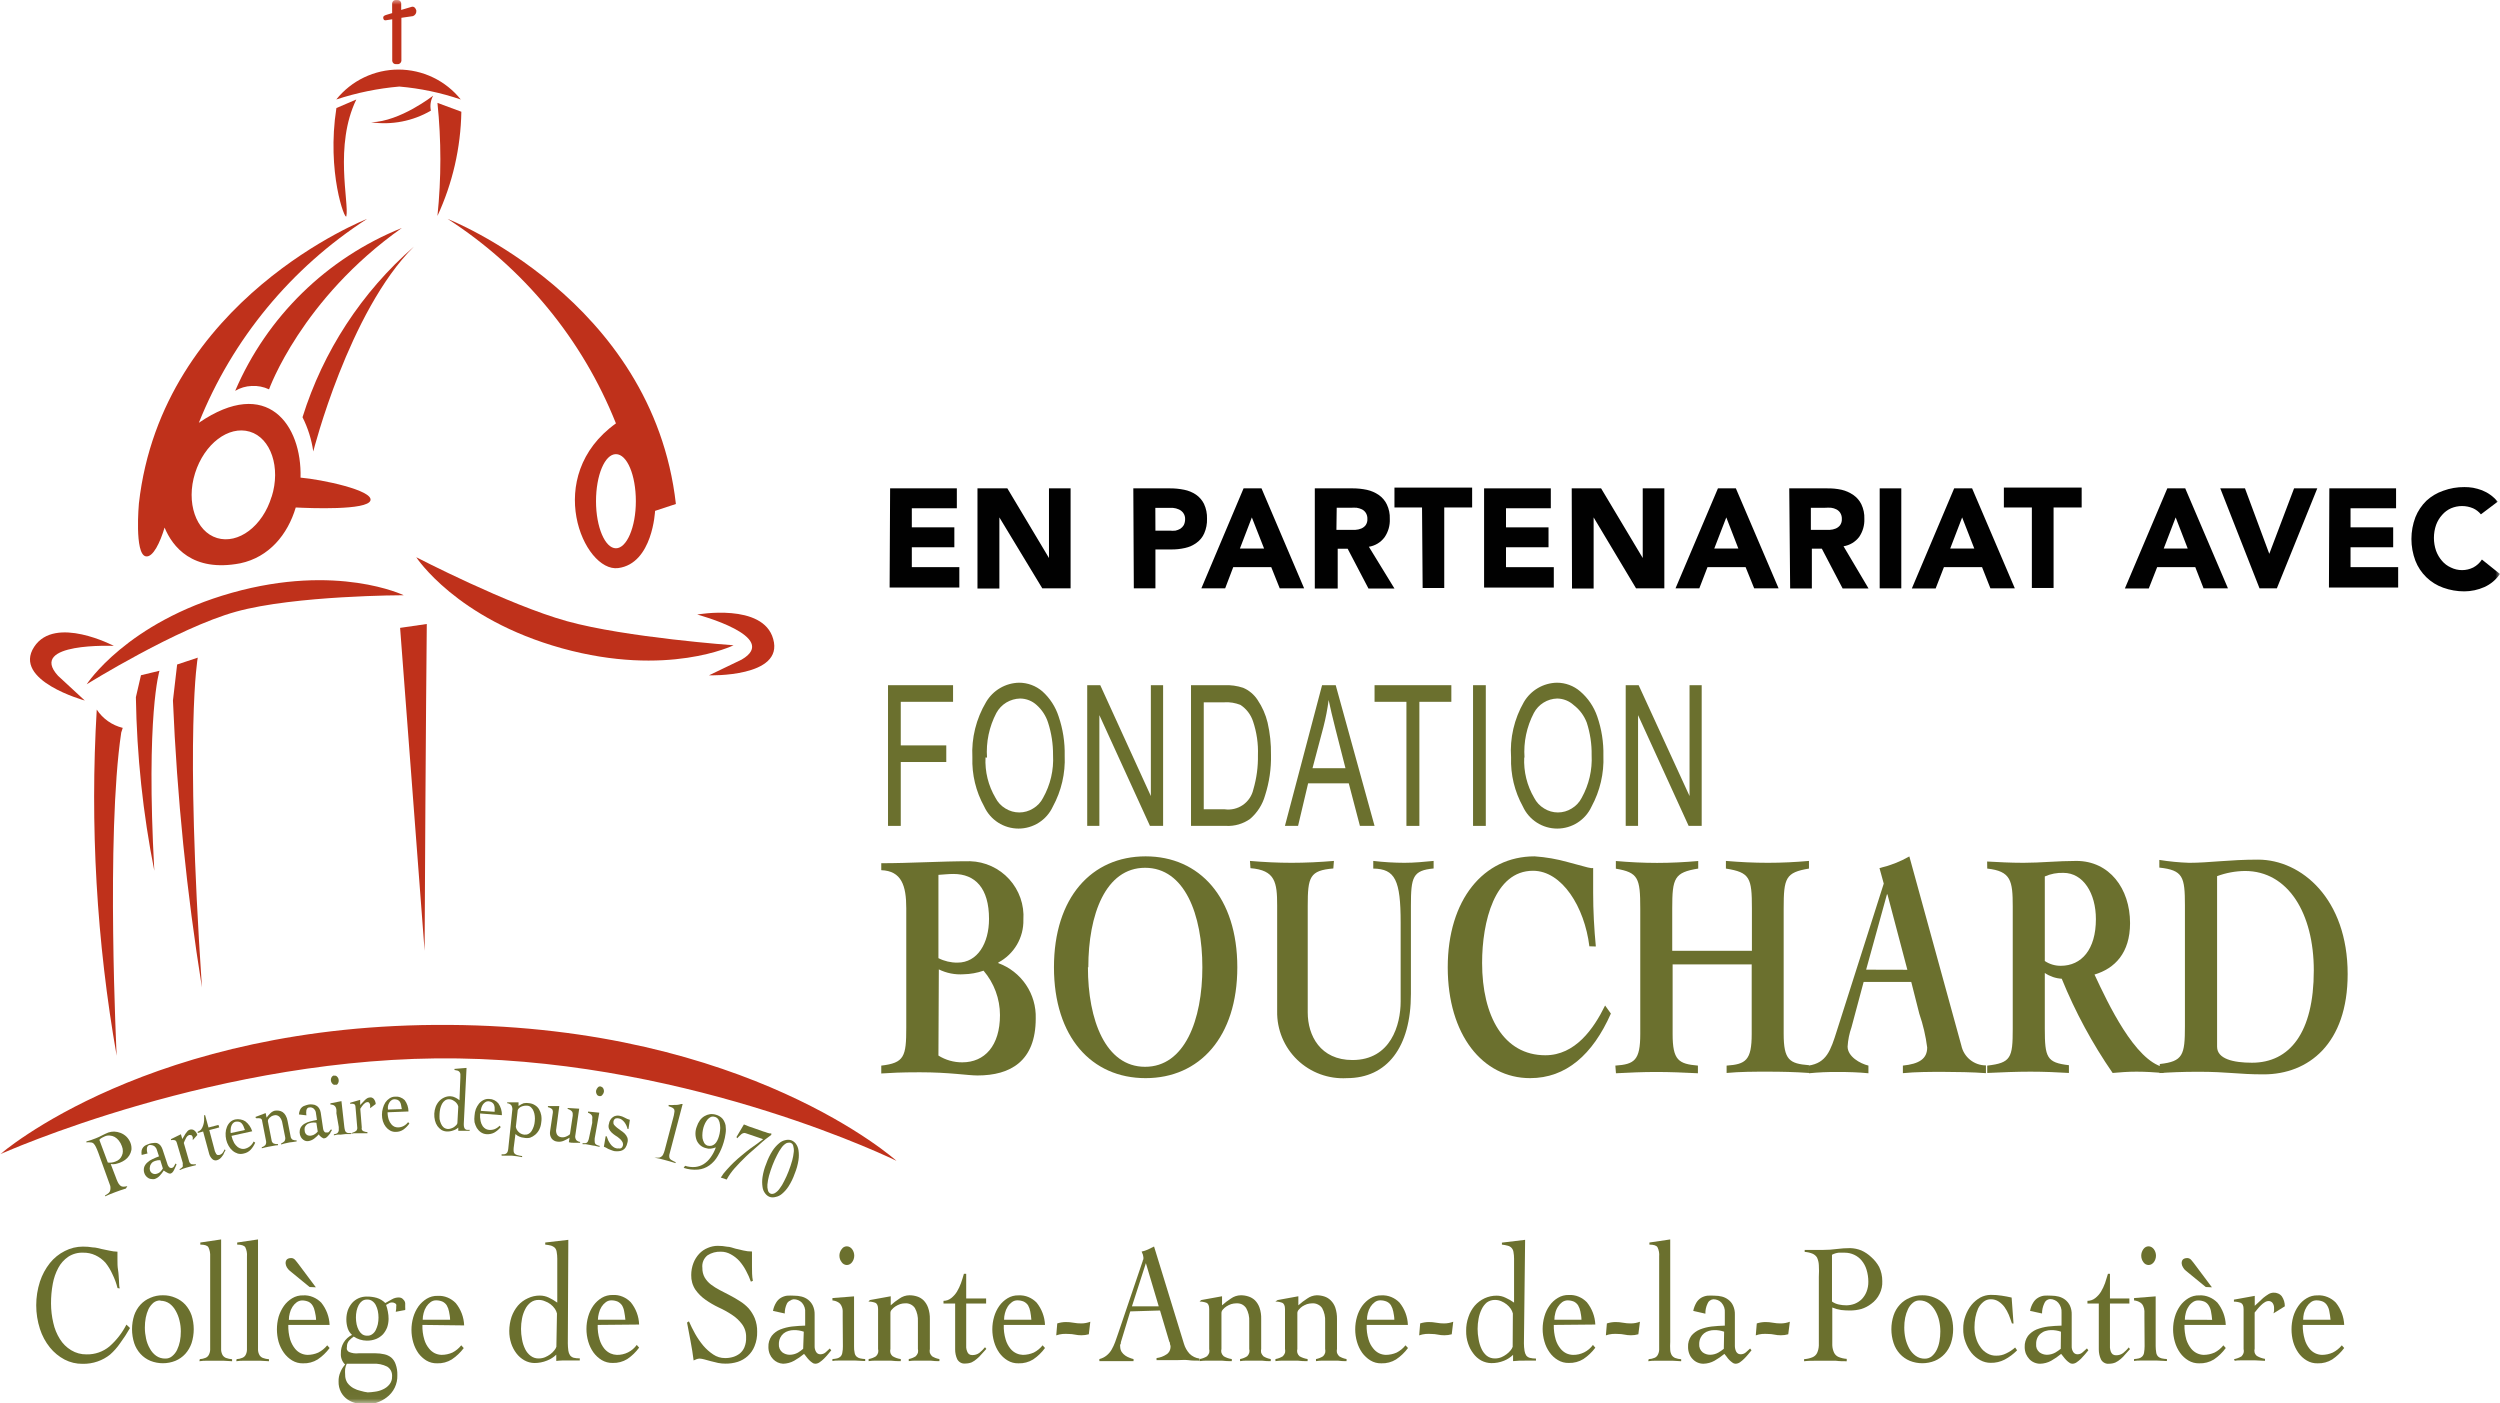 <svg width="269" height="151" viewBox="0 0 269 151" fill="none" xmlns="http://www.w3.org/2000/svg">
<mask id="mask0_848_18656" style="mask-type:luminance" maskUnits="userSpaceOnUse" x="0" y="0" width="269" height="151">
<path d="M268.995 0H0.016V150.968H268.995V0Z" fill="white"/>
</mask>
<g mask="url(#mask0_848_18656)">
<path d="M49.579 10.705C48.776 9.701 47.757 8.89 46.597 8.333C45.438 7.776 44.168 7.486 42.881 7.486C41.595 7.486 40.325 7.776 39.165 8.333C38.006 8.89 36.987 9.701 36.184 10.705C38.383 9.98 40.66 9.513 42.967 9.313C45.219 9.507 47.44 9.974 49.579 10.705Z" fill="#BF311B"/>
<path d="M43.438 64.047C43.438 64.047 36.312 60.589 24.963 63.78C13.615 66.97 9.328 73.63 9.328 73.63C9.328 73.63 19.058 67.57 25.403 65.814C31.747 64.058 43.438 64.047 43.438 64.047Z" fill="#BF311B"/>
<path d="M44.789 59.957C44.789 59.957 49.076 66.595 60.456 69.754C71.837 72.912 78.931 69.433 78.931 69.433C78.931 69.433 67.347 68.597 61.014 66.842C54.68 65.086 44.789 59.957 44.789 59.957Z" fill="#BF311B"/>
<path d="M96.462 124.905C96.462 124.905 80.495 110.494 48.325 110.28C16.154 110.066 0.016 124.199 0.016 124.199C0.016 124.199 23.72 113.492 49.311 113.888C74.901 114.284 96.462 124.905 96.462 124.905Z" fill="#BF311B"/>
<path d="M38.339 10.705C35.938 15.652 37.578 21.84 37.267 23.264C37.139 23.821 35.124 18.51 36.196 11.626L38.339 10.705Z" fill="#BF311B"/>
<path d="M47.07 11.07C47.488 15.114 47.488 19.19 47.07 23.233C48.699 19.716 49.575 15.898 49.642 12.023L47.07 11.07Z" fill="#BF311B"/>
<path d="M28.948 41.894C28.948 41.894 32.42 32.172 43.244 24.527C35.178 27.767 28.726 34.07 25.305 42.055C25.844 41.733 26.456 41.552 27.084 41.53C27.726 41.494 28.367 41.619 28.948 41.894Z" fill="#BF311B"/>
<path d="M33.708 48.576C33.708 48.576 37.523 33.501 44.532 26.541C38.918 31.435 34.771 37.787 32.551 44.893C33.133 46.05 33.524 47.294 33.708 48.576Z" fill="#BF311B"/>
<path d="M46.61 10.289C46.61 10.289 43.074 13.073 39.934 13.159C42.157 13.477 44.423 13.035 46.363 11.906C46.249 11.355 46.336 10.781 46.61 10.289Z" fill="#BF311B"/>
<path d="M48.164 23.555C56.344 28.829 62.674 36.52 66.275 45.557C58.334 51.243 62.803 61.618 66.521 61.125C70.24 60.633 70.486 54.969 70.486 54.969L72.726 54.23C70.24 32.174 48.164 23.555 48.164 23.555ZM66.275 58.995C65.107 58.995 64.131 56.725 64.131 53.93C64.131 51.136 65.074 48.866 66.275 48.866C67.475 48.866 68.418 51.125 68.418 53.93C68.418 56.736 67.432 58.995 66.275 58.995Z" fill="#BF311B"/>
<path d="M32.338 51.393C32.498 45.718 28.758 40.45 21.396 45.493C25.007 36.482 31.332 28.816 39.496 23.555C39.496 23.555 17.421 32.174 14.945 54.176C14.945 54.176 14.452 59.616 15.684 59.862C16.467 60.012 17.238 58.342 17.71 56.768C18.546 58.791 20.678 61.607 25.854 60.611C28.951 59.958 30.955 57.517 31.823 54.605C33.302 54.68 39.55 54.937 39.861 53.845C40.171 52.752 34.609 51.586 32.338 51.393ZM29.23 53.427C28.265 56.639 25.629 58.577 23.357 57.892C21.085 57.207 19.992 54.069 20.989 50.911C21.986 47.752 24.59 45.772 26.872 46.446C29.155 47.121 30.227 50.322 29.23 53.459V53.427Z" fill="#BF311B"/>
<path d="M76.284 72.666C76.284 72.666 84.386 72.912 83.196 68.758C82.124 64.85 75.019 66.124 75.019 66.124C75.019 66.124 84.032 68.523 79.799 70.975L76.284 72.666Z" fill="#BF311B"/>
<path d="M9.124 75.377C9.124 75.377 1.29 73.235 3.68 69.595C5.92 66.169 12.253 69.499 12.253 69.499C12.253 69.499 2.941 69.092 6.241 72.711L9.124 75.377Z" fill="#BF311B"/>
<path d="M15.168 72.656L17.161 72.174C17.161 72.174 15.682 76.842 16.604 93.695C15.383 87.543 14.72 81.293 14.621 75.022" fill="#BF311B"/>
<path d="M19.059 71.501L21.278 70.762C21.278 70.762 19.852 78.406 21.728 106.245C20.087 96.025 19.046 85.718 18.609 75.376" fill="#BF311B"/>
<path d="M13.207 78.32C12.059 78.041 11.059 77.337 10.41 76.35C9.671 88.807 10.39 101.308 12.553 113.599C12.553 113.599 11.385 89.862 13.046 78.812" fill="#BF311B"/>
<path d="M43.051 67.558L45.923 67.141C45.923 67.141 45.805 77.955 45.687 102.302" fill="#BF311B"/>
<path d="M44.326 0.726L43.169 1.069V0.341C43.158 0.24 43.108 0.148 43.029 0.084C42.948 0.02 42.844 -0.011 42.74 -0.002H42.612C42.562 -0.007 42.511 -0.003 42.463 0.012C42.415 0.027 42.371 0.051 42.333 0.084C42.256 0.15 42.207 0.241 42.194 0.341V1.412L41.626 1.583C41.411 1.647 41.197 1.712 41.24 1.958C41.283 2.204 41.433 2.215 41.647 2.161L42.204 2.076V6.562C42.217 6.662 42.267 6.753 42.344 6.819C42.422 6.882 42.522 6.912 42.622 6.904H42.762C42.811 6.909 42.862 6.904 42.91 6.89C42.957 6.875 43.002 6.851 43.04 6.819C43.119 6.754 43.173 6.663 43.19 6.562V1.915L44.444 1.733C44.559 1.685 44.657 1.603 44.723 1.497C44.785 1.387 44.811 1.26 44.798 1.133C44.733 0.866 44.541 0.684 44.326 0.726Z" fill="#BF311B"/>
<path d="M12.648 138.6C12.517 138.078 12.331 137.572 12.091 137.09C11.896 136.649 11.643 136.235 11.341 135.859C11.039 135.528 10.675 135.258 10.269 135.067C9.854 134.873 9.399 134.778 8.941 134.788C8.376 134.765 7.817 134.918 7.344 135.227C6.894 135.534 6.526 135.945 6.272 136.426C5.989 136.956 5.79 137.527 5.683 138.118C5.551 138.824 5.486 139.541 5.49 140.26C5.492 140.963 5.575 141.663 5.736 142.347C5.87 142.962 6.109 143.549 6.444 144.082C6.745 144.573 7.161 144.984 7.655 145.281C8.157 145.588 8.737 145.745 9.326 145.731C10.221 145.75 11.093 145.446 11.78 144.874C12.53 144.214 13.148 143.419 13.602 142.529L13.988 142.893C13.664 143.464 13.306 144.015 12.916 144.542C12.61 144.988 12.25 145.394 11.845 145.752C11.445 146.074 10.991 146.324 10.505 146.491C9.986 146.673 9.437 146.76 8.887 146.748C8.212 146.757 7.546 146.599 6.947 146.288C6.34 145.966 5.805 145.525 5.372 144.992C4.895 144.4 4.532 143.724 4.3 143C3.764 141.34 3.764 139.554 4.3 137.893C4.537 137.171 4.9 136.497 5.372 135.902C5.808 135.359 6.356 134.917 6.979 134.606C7.579 134.296 8.244 134.135 8.919 134.135C9.278 134.131 9.637 134.16 9.991 134.221C10.312 134.221 10.634 134.328 10.923 134.392L11.802 134.574C12.076 134.637 12.356 134.673 12.638 134.681V135.581C12.638 135.923 12.638 136.277 12.702 136.651C12.766 137.026 12.766 137.369 12.798 137.722C12.831 138.075 12.798 138.375 12.884 138.632L12.648 138.6Z" fill="#6B702E"/>
<path d="M17.527 139.372C17.987 139.364 18.444 139.455 18.866 139.639C19.273 139.804 19.64 140.056 19.938 140.378C20.235 140.712 20.464 141.102 20.613 141.524C20.924 142.499 20.924 143.546 20.613 144.522C20.467 144.948 20.238 145.341 19.938 145.678C19.64 146.003 19.274 146.259 18.866 146.427C18.006 146.77 17.047 146.77 16.187 146.427C15.779 146.259 15.413 146.003 15.116 145.678C14.812 145.344 14.582 144.95 14.44 144.522C14.129 143.546 14.129 142.499 14.44 141.524C14.585 141.1 14.814 140.71 15.116 140.378C15.414 140.056 15.78 139.804 16.187 139.639C16.609 139.455 17.066 139.364 17.527 139.372ZM17.248 139.928C16.98 139.923 16.719 140.01 16.509 140.175C16.293 140.365 16.115 140.593 15.983 140.849C15.847 141.147 15.746 141.459 15.683 141.781C15.617 142.134 15.585 142.492 15.587 142.851C15.587 143.247 15.63 143.642 15.716 144.029C15.792 144.406 15.929 144.768 16.123 145.1C16.285 145.409 16.515 145.676 16.798 145.881C17.085 146.085 17.431 146.19 17.784 146.181C18.054 146.192 18.318 146.1 18.523 145.924C18.744 145.743 18.923 145.517 19.048 145.26C19.189 144.963 19.293 144.651 19.359 144.329C19.426 143.976 19.458 143.617 19.456 143.258C19.457 142.868 19.411 142.48 19.316 142.102C19.232 141.726 19.091 141.365 18.898 141.031C18.737 140.728 18.51 140.465 18.234 140.26C17.95 140.066 17.614 139.961 17.27 139.96L17.248 139.928Z" fill="#6B702E"/>
<path d="M21.5 146.244C21.71 146.233 21.917 146.186 22.111 146.105C22.257 146.048 22.378 145.942 22.454 145.805C22.55 145.634 22.605 145.444 22.614 145.248C22.614 145.023 22.614 144.734 22.614 144.37V135.194C22.637 134.851 22.57 134.508 22.422 134.198C22.304 134.016 22.014 133.92 21.553 133.92V133.695L23.793 133.363V145.259C23.804 145.454 23.859 145.645 23.954 145.815C24.041 145.951 24.169 146.056 24.318 146.115C24.529 146.189 24.749 146.236 24.972 146.254V146.469L24.061 146.415H22.304C21.993 146.415 21.746 146.415 21.457 146.469L21.5 146.244Z" fill="#6B702E"/>
<path d="M25.458 146.244C25.668 146.234 25.875 146.187 26.069 146.105C26.218 146.049 26.343 145.943 26.422 145.805C26.516 145.634 26.567 145.443 26.572 145.248C26.572 145.023 26.572 144.734 26.572 144.37V135.194C26.604 134.852 26.541 134.508 26.39 134.198C26.262 134.016 25.972 133.92 25.522 133.92V133.695L27.762 133.363V145.259C27.772 145.454 27.827 145.645 27.923 145.815C28.01 145.951 28.137 146.056 28.287 146.115C28.497 146.193 28.717 146.24 28.941 146.254V146.469L28.03 146.415H26.272C25.972 146.415 25.715 146.415 25.426 146.469L25.458 146.244Z" fill="#6B702E"/>
<path d="M31.019 142.562C31.006 143.094 31.074 143.625 31.222 144.136C31.334 144.494 31.512 144.828 31.747 145.121C31.909 145.323 32.112 145.487 32.343 145.602C32.575 145.716 32.829 145.779 33.087 145.785C33.486 145.784 33.88 145.7 34.244 145.539C34.617 145.349 34.946 145.083 35.209 144.757L35.466 145.046C35.111 145.527 34.676 145.944 34.18 146.278C33.708 146.569 33.16 146.715 32.605 146.695C32.194 146.706 31.788 146.598 31.436 146.385C31.087 146.174 30.784 145.893 30.547 145.56C30.294 145.205 30.103 144.811 29.979 144.393C29.736 143.507 29.736 142.571 29.979 141.684C30.107 141.268 30.299 140.875 30.547 140.517C30.784 140.184 31.087 139.904 31.436 139.693C31.788 139.479 32.194 139.372 32.605 139.382C32.971 139.36 33.338 139.422 33.676 139.564C34.01 139.702 34.313 139.906 34.566 140.164C35.115 140.846 35.431 141.687 35.466 142.562H31.019ZM33.312 138.483L31.169 136.727C31.043 136.622 30.937 136.495 30.858 136.352C30.783 136.221 30.739 136.075 30.729 135.924C30.729 135.538 30.944 135.367 31.351 135.367C31.434 135.367 31.515 135.389 31.587 135.431C31.657 135.469 31.719 135.52 31.769 135.581C31.887 135.721 32.037 135.903 32.208 136.138L33.987 138.515L33.312 138.483ZM34.008 142.016C34.008 141.684 33.933 141.384 33.88 141.128C33.838 140.897 33.755 140.675 33.633 140.474C33.529 140.3 33.376 140.159 33.194 140.068C32.97 139.973 32.73 139.926 32.487 139.928C32.287 139.939 32.093 140.006 31.93 140.121C31.747 140.255 31.59 140.422 31.469 140.614C31.335 140.825 31.238 141.056 31.179 141.299C31.115 141.533 31.083 141.774 31.083 142.016H34.008Z" fill="#6B702E"/>
<path d="M42.582 141.149C42.627 140.948 42.645 140.743 42.636 140.538C42.651 140.482 42.651 140.423 42.636 140.367C42.608 140.315 42.568 140.27 42.518 140.238C42.409 140.169 42.282 140.136 42.154 140.142C42.029 140.14 41.908 140.182 41.811 140.26L41.543 140.41C41.627 140.647 41.691 140.89 41.736 141.138C41.787 141.392 41.812 141.65 41.811 141.909C41.81 142.218 41.759 142.525 41.661 142.819C41.555 143.093 41.403 143.346 41.211 143.568C41.001 143.785 40.749 143.956 40.471 144.072C40.151 144.198 39.808 144.26 39.464 144.254C38.963 144.249 38.474 144.097 38.06 143.815C37.881 143.939 37.716 144.083 37.567 144.243C37.405 144.425 37.321 144.663 37.331 144.907C37.305 145.012 37.305 145.122 37.331 145.228C37.375 145.324 37.446 145.406 37.535 145.463C37.869 145.607 38.235 145.659 38.596 145.613H38.971H39.432H39.925H40.385C40.71 145.612 41.033 145.648 41.35 145.72C41.625 145.776 41.882 145.897 42.1 146.074C42.319 146.266 42.482 146.514 42.572 146.791C42.706 147.165 42.768 147.561 42.754 147.958C42.772 148.426 42.675 148.892 42.472 149.314C42.268 149.736 41.964 150.101 41.586 150.378C41.262 150.622 40.9 150.81 40.514 150.935C40.11 151.05 39.691 151.108 39.271 151.106C38.942 151.106 38.614 151.063 38.296 150.978C37.965 150.902 37.652 150.764 37.374 150.571C37.095 150.371 36.864 150.111 36.699 149.81C36.51 149.451 36.417 149.049 36.431 148.643C36.42 148.301 36.486 147.961 36.624 147.648C36.743 147.344 36.918 147.064 37.138 146.823C36.974 146.674 36.849 146.486 36.774 146.277C36.693 146.073 36.66 145.853 36.678 145.635C36.662 145.221 36.766 144.812 36.978 144.457C37.191 144.101 37.504 143.814 37.878 143.633C37.665 143.446 37.506 143.205 37.417 142.937C37.315 142.622 37.264 142.293 37.267 141.962C37.267 141.627 37.321 141.295 37.428 140.977C37.533 140.697 37.685 140.436 37.878 140.206C38.071 139.988 38.308 139.813 38.574 139.692C38.854 139.569 39.158 139.507 39.464 139.51C39.826 139.504 40.187 139.551 40.535 139.65C40.884 139.756 41.201 139.947 41.457 140.206L42.164 139.81C42.394 139.673 42.657 139.603 42.925 139.607C43.013 139.609 43.1 139.627 43.182 139.66C43.267 139.699 43.34 139.758 43.397 139.832C43.511 139.934 43.584 140.075 43.6 140.228V140.667C43.611 140.763 43.611 140.86 43.6 140.956L42.582 141.149ZM39.571 149.821C39.829 149.812 40.087 149.787 40.343 149.746C40.64 149.711 40.929 149.628 41.2 149.5C41.465 149.383 41.699 149.207 41.886 148.986C42.089 148.748 42.196 148.442 42.186 148.129C42.205 147.917 42.168 147.703 42.078 147.508C41.984 147.32 41.839 147.161 41.661 147.048C41.186 146.812 40.657 146.704 40.128 146.738C39.389 146.738 38.81 146.738 38.381 146.738C37.953 146.738 37.62 146.738 37.31 146.738C37.225 146.914 37.168 147.101 37.138 147.294C37.122 147.505 37.122 147.716 37.138 147.926C37.129 148.237 37.215 148.543 37.385 148.804C37.557 149.03 37.772 149.219 38.017 149.361C38.269 149.5 38.539 149.601 38.821 149.661C39.066 149.734 39.317 149.788 39.571 149.821ZM38.296 141.77C38.299 142.014 38.324 142.258 38.371 142.498C38.418 142.714 38.494 142.922 38.596 143.119C38.684 143.29 38.808 143.44 38.96 143.558C39.125 143.675 39.326 143.732 39.528 143.718C39.717 143.73 39.903 143.673 40.053 143.558C40.214 143.446 40.343 143.295 40.428 143.119C40.525 142.92 40.601 142.712 40.653 142.498C40.753 142.017 40.753 141.522 40.653 141.041C40.606 140.826 40.53 140.617 40.428 140.42C40.339 140.25 40.211 140.103 40.053 139.992C39.901 139.882 39.716 139.825 39.528 139.832C39.326 139.818 39.125 139.875 38.96 139.992C38.808 140.106 38.684 140.252 38.596 140.42C38.494 140.617 38.418 140.826 38.371 141.041C38.319 141.288 38.294 141.539 38.296 141.791V141.77Z" fill="#6B702E"/>
<path d="M45.452 142.56C45.434 143.093 45.502 143.624 45.656 144.134C45.759 144.496 45.938 144.832 46.181 145.119C46.341 145.32 46.542 145.484 46.77 145.601C47.001 145.714 47.253 145.776 47.51 145.783C47.912 145.783 48.31 145.699 48.678 145.537C49.048 145.347 49.373 145.081 49.631 144.755L49.899 145.055C49.541 145.53 49.107 145.943 48.613 146.276C48.141 146.567 47.593 146.713 47.038 146.693C46.623 146.706 46.214 146.598 45.859 146.383C45.535 146.179 45.252 145.918 45.023 145.612C44.774 145.256 44.586 144.862 44.466 144.445C44.209 143.56 44.209 142.621 44.466 141.736C44.586 141.319 44.774 140.924 45.023 140.569C45.263 140.238 45.565 139.958 45.913 139.744C46.267 139.529 46.677 139.421 47.092 139.434C47.458 139.412 47.825 139.475 48.163 139.616C48.494 139.753 48.793 139.958 49.042 140.215C49.596 140.895 49.912 141.738 49.942 142.614L45.452 142.56ZM48.431 142.004C48.431 141.672 48.356 141.372 48.313 141.115C48.27 140.881 48.187 140.656 48.067 140.451C47.954 140.282 47.799 140.145 47.617 140.055C47.397 139.961 47.16 139.913 46.92 139.916C46.708 139.914 46.501 139.982 46.331 140.108C46.148 140.243 45.992 140.41 45.87 140.601C45.737 140.812 45.639 141.043 45.581 141.286C45.516 141.52 45.484 141.761 45.484 142.004H48.431Z" fill="#6B702E"/>
<path d="M61.098 144.541C61.1 144.803 61.118 145.064 61.152 145.323C61.173 145.502 61.236 145.675 61.334 145.826C61.431 145.954 61.566 146.048 61.72 146.094C61.937 146.147 62.161 146.169 62.384 146.158V146.383H61.098C60.691 146.383 60.273 146.383 59.855 146.437V145.762C59.572 146.037 59.237 146.252 58.869 146.394C58.434 146.573 57.968 146.664 57.497 146.661C57.122 146.655 56.754 146.555 56.426 146.372C56.087 146.182 55.791 145.923 55.558 145.612C55.314 145.288 55.126 144.927 55.001 144.541C54.863 144.112 54.794 143.664 54.797 143.214C54.799 142.697 54.882 142.184 55.043 141.693C55.197 141.252 55.43 140.842 55.729 140.484C56.024 140.144 56.39 139.874 56.801 139.691C57.199 139.5 57.635 139.401 58.076 139.402C58.418 139.401 58.755 139.478 59.062 139.627C59.378 139.777 59.68 139.956 59.962 140.162V135.419C59.962 135.179 59.941 134.939 59.898 134.702C59.877 134.54 59.81 134.388 59.705 134.263C59.588 134.155 59.449 134.075 59.298 134.027C59.09 133.977 58.879 133.941 58.666 133.92V133.695L61.152 133.406L61.098 144.541ZM59.93 141.329C59.886 141.149 59.81 140.979 59.705 140.826C59.444 140.447 59.069 140.162 58.633 140.012C58.428 139.918 58.205 139.871 57.98 139.873C57.665 139.861 57.355 139.956 57.101 140.141C56.85 140.335 56.649 140.584 56.512 140.869C56.35 141.186 56.234 141.525 56.169 141.875C56.026 142.611 56.026 143.367 56.169 144.102C56.229 144.474 56.345 144.835 56.512 145.173C56.649 145.455 56.851 145.701 57.101 145.891C57.352 146.083 57.663 146.182 57.98 146.169C58.207 146.169 58.433 146.125 58.644 146.04C58.845 145.954 59.035 145.847 59.212 145.719C59.373 145.6 59.517 145.459 59.641 145.302C59.74 145.189 59.817 145.058 59.866 144.916L59.93 141.329Z" fill="#6B702E"/>
<path d="M64.312 142.563C64.294 143.095 64.363 143.627 64.516 144.137C64.62 144.496 64.795 144.831 65.03 145.122C65.213 145.343 65.444 145.519 65.705 145.636C65.915 145.727 66.141 145.778 66.37 145.786C66.787 145.795 67.201 145.703 67.575 145.516C67.948 145.33 68.27 145.055 68.513 144.715L68.77 145.004C68.42 145.485 67.988 145.902 67.495 146.235C67.023 146.527 66.475 146.672 65.92 146.653C65.505 146.662 65.097 146.554 64.741 146.342C64.393 146.129 64.091 145.849 63.852 145.518C63.602 145.163 63.414 144.768 63.294 144.351C63.037 143.466 63.037 142.527 63.294 141.642C63.414 141.225 63.602 140.83 63.852 140.475C64.091 140.145 64.393 139.864 64.741 139.651C65.097 139.439 65.505 139.331 65.92 139.34C66.286 139.319 66.653 139.381 66.991 139.522C67.322 139.66 67.621 139.864 67.87 140.122C68.424 140.802 68.74 141.644 68.77 142.52L64.312 142.563ZM67.291 142.006C67.265 141.708 67.222 141.411 67.163 141.117C67.128 140.883 67.048 140.657 66.927 140.454C66.809 140.289 66.655 140.154 66.477 140.057C66.257 139.963 66.02 139.916 65.78 139.918C65.568 139.917 65.361 139.984 65.191 140.111C65.008 140.245 64.852 140.412 64.73 140.604C64.597 140.815 64.499 141.046 64.441 141.289C64.378 141.523 64.342 141.764 64.334 142.006H67.291Z" fill="#6B702E"/>
<path d="M80.795 137.905C80.655 137.507 80.483 137.12 80.281 136.749C80.082 136.364 79.837 136.004 79.552 135.678C79.287 135.389 78.975 135.147 78.63 134.961C78.304 134.776 77.934 134.68 77.559 134.682C77.055 134.662 76.558 134.797 76.133 135.068C75.93 135.229 75.772 135.439 75.672 135.678C75.577 135.919 75.544 136.181 75.576 136.438C75.566 136.793 75.651 137.145 75.823 137.456C75.997 137.75 76.226 138.008 76.498 138.216C76.798 138.442 77.117 138.642 77.451 138.815L78.523 139.372C78.898 139.565 79.263 139.779 79.595 139.993C79.947 140.208 80.268 140.472 80.549 140.775C80.826 141.094 81.051 141.455 81.213 141.845C81.394 142.305 81.481 142.797 81.47 143.291C81.486 143.822 81.391 144.351 81.191 144.843C81.031 145.253 80.778 145.619 80.452 145.914C80.143 146.195 79.778 146.406 79.38 146.535C78.954 146.669 78.509 146.734 78.062 146.728C77.796 146.73 77.53 146.705 77.269 146.653L76.476 146.46L75.769 146.267C75.608 146.222 75.443 146.194 75.276 146.182C75.166 146.188 75.058 146.209 74.954 146.246L74.633 146.385C74.547 145.689 74.44 145.015 74.312 144.351C74.183 143.687 74.065 143.002 73.926 142.306L74.129 142.177C74.333 142.638 74.547 143.077 74.794 143.516C75.048 143.966 75.342 144.392 75.672 144.79C75.983 145.156 76.344 145.477 76.744 145.743C77.12 145.998 77.565 146.133 78.019 146.128C78.309 146.132 78.598 146.092 78.877 146.01C79.141 145.931 79.388 145.804 79.605 145.636C79.82 145.456 79.989 145.229 80.098 144.972C80.236 144.632 80.299 144.267 80.281 143.901C80.3 143.385 80.141 142.879 79.831 142.466C79.533 142.076 79.171 141.739 78.759 141.471C78.302 141.169 77.822 140.904 77.323 140.678C76.825 140.442 76.348 140.162 75.898 139.843C75.481 139.551 75.119 139.188 74.826 138.773C74.518 138.306 74.361 137.757 74.376 137.199C74.374 136.756 74.454 136.317 74.612 135.903C74.754 135.535 74.965 135.197 75.233 134.907C75.49 134.632 75.805 134.416 76.155 134.276C76.493 134.13 76.858 134.054 77.226 134.051C77.568 134.05 77.909 134.083 78.245 134.147C78.544 134.147 78.845 134.276 79.123 134.351L79.991 134.554C80.293 134.627 80.602 134.663 80.913 134.661V136.256C80.913 136.781 80.913 137.327 81.009 137.82L80.795 137.905Z" fill="#6B702E"/>
<path d="M83.174 141.053C83.229 140.733 83.346 140.428 83.517 140.153C83.643 139.942 83.82 139.765 84.032 139.639C84.233 139.522 84.455 139.446 84.686 139.415C84.946 139.398 85.207 139.398 85.468 139.415C85.731 139.414 85.994 139.447 86.25 139.511C86.507 139.577 86.747 139.693 86.957 139.854C87.171 140.023 87.343 140.239 87.461 140.485C87.599 140.787 87.665 141.117 87.654 141.449V144.843C87.646 145.056 87.698 145.268 87.804 145.453C87.852 145.538 87.922 145.609 88.007 145.657C88.09 145.701 88.182 145.723 88.275 145.721C88.485 145.722 88.687 145.646 88.843 145.507L89.283 145.1L89.444 145.293L89.09 145.721C88.952 145.889 88.805 146.05 88.65 146.203C88.505 146.345 88.348 146.474 88.179 146.588C88.044 146.684 87.883 146.736 87.718 146.738C87.6 146.738 87.486 146.697 87.397 146.62C87.277 146.539 87.165 146.446 87.064 146.342C86.956 146.232 86.856 146.113 86.764 145.989L86.518 145.678C86.184 145.956 85.825 146.204 85.446 146.417C85.082 146.619 84.674 146.729 84.257 146.738C83.85 146.716 83.467 146.539 83.185 146.246C83.03 146.084 82.906 145.896 82.821 145.689C82.726 145.45 82.679 145.196 82.681 144.939C82.663 144.511 82.787 144.09 83.035 143.74C83.275 143.437 83.588 143.201 83.946 143.055C84.353 142.895 84.777 142.787 85.211 142.734C85.682 142.68 86.164 142.648 86.636 142.637V141.245C86.654 141.053 86.634 140.859 86.575 140.675C86.516 140.491 86.42 140.321 86.293 140.175C86.176 140.057 86.038 139.962 85.886 139.896C85.733 139.833 85.569 139.8 85.403 139.8C85.263 139.811 85.129 139.863 85.018 139.95C84.87 140.009 84.748 140.119 84.675 140.26C84.514 140.594 84.433 140.961 84.439 141.331L83.174 141.053ZM86.486 143.29C86.142 143.169 85.779 143.111 85.414 143.119C85.222 143.121 85.031 143.149 84.846 143.205C84.655 143.257 84.476 143.348 84.321 143.472C84.168 143.598 84.044 143.755 83.957 143.933C83.854 144.146 83.803 144.381 83.807 144.618C83.793 144.786 83.818 144.955 83.882 145.111C83.946 145.263 84.045 145.399 84.171 145.507C84.403 145.681 84.685 145.774 84.975 145.774C85.287 145.772 85.593 145.691 85.864 145.539C86.061 145.419 86.248 145.283 86.421 145.132L86.486 143.29Z" fill="#6B702E"/>
<path d="M90.674 141.845V141.063C90.671 140.869 90.623 140.679 90.535 140.506C90.463 140.351 90.348 140.221 90.203 140.132C90.01 140.016 89.794 139.947 89.57 139.928V139.671L91.896 139.489V144.843C91.886 145.087 91.907 145.332 91.96 145.571C91.983 145.721 92.055 145.86 92.164 145.967C92.27 146.062 92.399 146.128 92.539 146.16C92.722 146.2 92.908 146.225 93.096 146.234V146.449L92.024 146.395H90.256C90.031 146.395 89.795 146.395 89.57 146.449V146.234C89.744 146.225 89.916 146.2 90.085 146.16C90.218 146.128 90.34 146.061 90.438 145.967C90.542 145.858 90.609 145.719 90.631 145.571C90.679 145.331 90.7 145.087 90.695 144.843L90.674 141.845ZM91.124 134.104C91.233 134.105 91.34 134.135 91.435 134.189C91.531 134.243 91.615 134.316 91.681 134.403C91.835 134.607 91.917 134.855 91.917 135.11C91.917 135.365 91.835 135.613 91.681 135.817C91.615 135.904 91.531 135.977 91.435 136.031C91.34 136.085 91.233 136.115 91.124 136.116C91.014 136.115 90.906 136.087 90.809 136.035C90.712 135.982 90.629 135.908 90.567 135.817C90.407 135.616 90.32 135.367 90.32 135.11C90.32 134.853 90.407 134.604 90.567 134.403C90.625 134.316 90.702 134.243 90.792 134.189C90.887 134.135 90.994 134.105 91.103 134.104H91.124Z" fill="#6B702E"/>
<path d="M93.602 139.885L95.842 139.478V140.452C96.132 140.181 96.448 139.937 96.785 139.724C97.097 139.498 97.471 139.375 97.856 139.371C98.137 139.371 98.415 139.414 98.682 139.5C98.943 139.583 99.181 139.726 99.378 139.917C99.594 140.14 99.758 140.406 99.861 140.699C99.999 141.094 100.064 141.511 100.053 141.93V145.142C100.022 145.283 100.022 145.429 100.053 145.57C100.106 145.707 100.187 145.83 100.289 145.934C100.531 146.086 100.8 146.188 101.082 146.234V146.459C100.793 146.459 100.471 146.459 100.139 146.406H98.414C98.202 146.407 97.99 146.424 97.781 146.459V146.234C98.049 146.184 98.304 146.082 98.532 145.934C98.634 145.83 98.715 145.707 98.767 145.57C98.799 145.429 98.799 145.283 98.767 145.142V142.198C98.797 141.695 98.685 141.195 98.446 140.752C98.33 140.579 98.169 140.439 97.98 140.349C97.792 140.259 97.583 140.22 97.374 140.238C97.196 140.24 97.019 140.269 96.849 140.324C96.672 140.387 96.503 140.469 96.346 140.57C96.2 140.664 96.07 140.78 95.96 140.913C95.912 140.958 95.874 141.013 95.848 141.074C95.822 141.135 95.809 141.2 95.81 141.266V145.142C95.773 145.283 95.773 145.43 95.81 145.57C95.854 145.713 95.94 145.84 96.056 145.934C96.322 146.093 96.617 146.195 96.924 146.234V146.459C96.581 146.459 96.228 146.459 95.853 146.406H94.138C93.912 146.407 93.686 146.425 93.463 146.459V146.234C93.745 146.188 94.014 146.086 94.256 145.934C94.36 145.834 94.438 145.709 94.481 145.57C94.518 145.43 94.518 145.283 94.481 145.142V140.859C94.481 140.485 94.374 140.26 94.17 140.174C93.936 140.089 93.69 140.046 93.441 140.046L93.602 139.885Z" fill="#6B702E"/>
<path d="M101.52 140.26V139.971C101.824 139.97 102.119 139.864 102.355 139.671C102.597 139.48 102.804 139.248 102.966 138.986C103.143 138.69 103.29 138.378 103.406 138.054C103.523 137.712 103.631 137.38 103.716 137.059H103.963V139.714H106.106V140.26H103.963V144.992C103.973 145.132 104.006 145.27 104.059 145.399C104.096 145.514 104.163 145.618 104.252 145.699C104.356 145.771 104.48 145.809 104.606 145.806C104.882 145.816 105.154 145.733 105.377 145.571C105.602 145.389 105.807 145.185 105.988 144.96L106.128 145.142L105.624 145.699C105.469 145.886 105.297 146.058 105.109 146.213C104.942 146.363 104.755 146.489 104.552 146.588C104.334 146.674 104.101 146.717 103.866 146.716C103.693 146.738 103.516 146.704 103.363 146.62C103.209 146.536 103.083 146.409 102.998 146.256C102.845 145.92 102.768 145.554 102.773 145.185V140.26H101.52Z" fill="#6B702E"/>
<path d="M108.006 142.561C107.987 143.093 108.056 143.625 108.209 144.135C108.313 144.494 108.488 144.829 108.724 145.12C108.904 145.343 109.135 145.52 109.399 145.634C109.609 145.726 109.834 145.776 110.063 145.784C110.465 145.782 110.863 145.698 111.231 145.538C111.601 145.348 111.926 145.082 112.185 144.756L112.442 145.045C112.091 145.526 111.66 145.943 111.167 146.276C110.695 146.568 110.146 146.713 109.592 146.694C109.177 146.707 108.767 146.599 108.413 146.383C108.063 146.173 107.76 145.892 107.523 145.559C107.274 145.204 107.086 144.809 106.966 144.392C106.709 143.507 106.709 142.568 106.966 141.683C107.086 141.266 107.274 140.871 107.523 140.516C107.76 140.183 108.063 139.903 108.413 139.692C108.767 139.476 109.177 139.368 109.592 139.381C109.958 139.36 110.325 139.422 110.663 139.563C110.994 139.701 111.293 139.905 111.542 140.163C112.091 140.845 112.407 141.686 112.442 142.561H108.006ZM110.974 142.004C110.951 141.706 110.912 141.409 110.856 141.116C110.817 140.882 110.737 140.658 110.62 140.452C110.505 140.285 110.351 140.149 110.17 140.056C109.947 139.961 109.706 139.914 109.463 139.916C109.254 139.916 109.051 139.984 108.884 140.109C108.702 140.243 108.545 140.41 108.424 140.602C108.29 140.813 108.192 141.044 108.134 141.287C108.07 141.521 108.037 141.762 108.038 142.004H110.974Z" fill="#6B702E"/>
<path d="M113.76 142.401C114.051 142.308 114.354 142.258 114.66 142.251C114.944 142.249 115.227 142.274 115.506 142.326C115.782 142.377 116.062 142.402 116.342 142.401C116.676 142.399 117.006 142.338 117.317 142.219L117.157 143.568C116.895 143.64 116.624 143.676 116.353 143.675C116.111 143.676 115.871 143.651 115.635 143.6C115.43 143.557 115.222 143.536 115.013 143.536C114.785 143.52 114.556 143.52 114.327 143.536C114.097 143.559 113.871 143.609 113.652 143.686L113.76 142.401Z" fill="#6B702E"/>
<path d="M121.615 141.106L120.608 144.414C120.608 144.511 120.608 144.596 120.533 144.682C120.517 144.756 120.517 144.833 120.533 144.907C120.532 145.107 120.588 145.304 120.693 145.474C120.797 145.626 120.928 145.757 121.079 145.86C121.228 145.963 121.39 146.046 121.561 146.106C121.693 146.16 121.83 146.203 121.969 146.235V146.459C121.658 146.459 121.358 146.459 121.047 146.459C120.736 146.459 120.426 146.459 120.115 146.459H119.225C118.936 146.459 118.625 146.459 118.293 146.459V146.235C118.584 146.164 118.855 146.029 119.086 145.838C119.297 145.665 119.475 145.455 119.611 145.217C119.758 144.961 119.884 144.692 119.986 144.414C120.093 144.115 120.2 143.815 120.308 143.494L122.944 135.72C122.944 135.635 123.008 135.56 123.03 135.485C123.035 135.417 123.035 135.349 123.03 135.281C123.018 135.187 123 135.094 122.976 135.003C122.939 134.889 122.892 134.778 122.837 134.671C123.073 134.624 123.304 134.548 123.523 134.446L124.176 134.125L127.391 144.586C127.508 144.983 127.713 145.349 127.991 145.656C128.28 145.945 128.657 146.13 129.063 146.181V146.406C128.656 146.406 128.248 146.406 127.863 146.352C127.477 146.299 127.059 146.352 126.63 146.352H125.398H124.926H124.444V146.127C124.828 146.082 125.195 145.946 125.516 145.731C125.651 145.648 125.762 145.529 125.837 145.389C125.912 145.243 125.952 145.082 125.955 144.918C125.954 144.818 125.932 144.719 125.891 144.629C125.891 144.532 125.891 144.446 125.816 144.361L124.819 141.01L121.615 141.106ZM123.297 135.913L121.797 140.56H124.68L123.297 135.913Z" fill="#6B702E"/>
<path d="M129.252 139.885L131.492 139.478V140.453C131.789 140.183 132.108 139.939 132.446 139.724C132.758 139.498 133.132 139.375 133.518 139.371C133.794 139.37 134.069 139.414 134.332 139.5C134.597 139.583 134.838 139.726 135.039 139.917C135.255 140.14 135.419 140.406 135.522 140.699C135.657 141.095 135.718 141.512 135.704 141.93V145.142C135.672 145.283 135.672 145.429 135.704 145.57C135.757 145.707 135.837 145.83 135.939 145.934C136.181 146.086 136.451 146.188 136.732 146.234V146.459C136.432 146.459 136.122 146.459 135.789 146.406H134.075C133.859 146.407 133.644 146.424 133.432 146.459V146.234C133.703 146.186 133.962 146.084 134.193 145.934C134.297 145.834 134.374 145.709 134.418 145.57C134.455 145.43 134.455 145.283 134.418 145.142V142.198C134.448 141.694 134.333 141.192 134.086 140.752C133.97 140.579 133.811 140.439 133.625 140.345C133.436 140.262 133.23 140.225 133.025 140.238C132.836 140.24 132.648 140.269 132.467 140.324C132.291 140.387 132.122 140.469 131.964 140.57C131.818 140.664 131.688 140.78 131.578 140.913C131.486 141.008 131.432 141.134 131.428 141.266V145.142C131.391 145.282 131.391 145.43 131.428 145.57C131.477 145.711 131.562 145.837 131.674 145.934C131.941 146.091 132.236 146.193 132.542 146.234V146.459C132.199 146.459 131.857 146.459 131.471 146.406H129.756C129.53 146.408 129.305 146.426 129.081 146.459V146.234C129.363 146.188 129.632 146.086 129.874 145.934C129.977 145.83 130.057 145.707 130.11 145.57C130.142 145.429 130.142 145.283 130.11 145.142V140.859C130.11 140.485 130.013 140.26 129.799 140.174C129.565 140.089 129.319 140.046 129.07 140.046L129.252 139.885Z" fill="#6B702E"/>
<path d="M137.473 139.885L139.702 139.478V140.452C139.999 140.183 140.318 139.939 140.656 139.724C140.953 139.509 141.307 139.386 141.674 139.371C141.954 139.371 142.232 139.414 142.499 139.5C142.757 139.584 142.992 139.727 143.185 139.917C143.408 140.136 143.576 140.404 143.678 140.699C143.808 141.096 143.869 141.512 143.86 141.93V145.142C143.828 145.283 143.828 145.429 143.86 145.57C143.913 145.707 143.993 145.83 144.096 145.934C144.338 146.084 144.608 146.186 144.889 146.234V146.459C144.599 146.459 144.278 146.459 143.946 146.406H142.242C142.026 146.407 141.811 146.424 141.599 146.459V146.234C141.869 146.184 142.128 146.082 142.36 145.934C142.464 145.834 142.541 145.709 142.585 145.57C142.617 145.429 142.617 145.283 142.585 145.142V142.198C142.614 141.695 142.503 141.195 142.263 140.752C142.146 140.579 141.982 140.442 141.792 140.356C141.606 140.264 141.399 140.223 141.192 140.238C141.003 140.241 140.815 140.27 140.634 140.324C140.458 140.389 140.29 140.471 140.131 140.57C139.991 140.667 139.865 140.782 139.756 140.913C139.661 141.007 139.603 141.133 139.595 141.266V145.142C139.558 145.283 139.558 145.43 139.595 145.57C139.64 145.711 139.721 145.836 139.831 145.934C140.099 146.086 140.393 146.188 140.699 146.234V146.459C140.356 146.459 140.013 146.459 139.627 146.406H137.923C137.694 146.408 137.464 146.426 137.237 146.459V146.234C137.519 146.188 137.789 146.086 138.03 145.934C138.133 145.83 138.213 145.707 138.266 145.57C138.298 145.429 138.298 145.283 138.266 145.142V140.859C138.266 140.485 138.159 140.26 137.955 140.174C137.722 140.089 137.475 140.046 137.227 140.046L137.473 139.885Z" fill="#6B702E"/>
<path d="M147.052 142.561C147.034 143.093 147.103 143.625 147.256 144.135C147.359 144.497 147.538 144.833 147.781 145.12C147.941 145.32 148.142 145.485 148.371 145.602C148.601 145.715 148.853 145.777 149.11 145.784C149.512 145.784 149.91 145.7 150.278 145.538C150.648 145.348 150.973 145.082 151.232 144.756L151.5 145.045C151.145 145.526 150.71 145.943 150.214 146.276C149.742 146.568 149.193 146.713 148.638 146.694C148.224 146.707 147.814 146.599 147.46 146.383C147.112 146.17 146.81 145.89 146.57 145.559C146.321 145.204 146.133 144.809 146.013 144.392C145.756 143.507 145.756 142.568 146.013 141.683C146.133 141.266 146.321 140.871 146.57 140.516C146.81 140.186 147.112 139.905 147.46 139.692C147.814 139.476 148.224 139.368 148.638 139.381C149.005 139.36 149.371 139.422 149.71 139.563C150.041 139.701 150.34 139.905 150.589 140.163C151.143 140.843 151.459 141.685 151.489 142.561H147.052ZM150.032 142.004C150.032 141.672 149.957 141.373 149.914 141.116C149.87 140.882 149.787 140.657 149.667 140.452C149.558 140.28 149.402 140.142 149.217 140.056C148.997 139.962 148.76 139.914 148.521 139.916C148.308 139.915 148.101 139.983 147.931 140.109C147.748 140.243 147.592 140.41 147.47 140.602C147.337 140.813 147.239 141.044 147.181 141.287C147.117 141.521 147.084 141.762 147.085 142.004H150.032Z" fill="#6B702E"/>
<path d="M152.81 142.401C153.102 142.308 153.405 142.258 153.71 142.251C153.994 142.249 154.278 142.274 154.557 142.326C154.833 142.378 155.113 142.403 155.393 142.401C155.726 142.399 156.057 142.338 156.368 142.219L156.207 143.568C155.949 143.641 155.682 143.677 155.414 143.675C155.169 143.677 154.925 143.652 154.686 143.6C154.481 143.557 154.273 143.536 154.064 143.536C153.836 143.519 153.607 143.519 153.378 143.536C153.148 143.559 152.921 143.609 152.703 143.686L152.81 142.401Z" fill="#6B702E"/>
<path d="M163.974 144.541C163.974 144.81 163.996 145.079 164.038 145.344C164.062 145.523 164.124 145.695 164.22 145.848C164.318 145.973 164.453 146.063 164.606 146.105C164.824 146.157 165.047 146.182 165.271 146.18V146.404H164.06C163.652 146.404 163.245 146.404 162.806 146.458V145.783C162.523 146.053 162.193 146.268 161.831 146.415C161.395 146.591 160.929 146.678 160.459 146.672C160.085 146.664 159.718 146.569 159.387 146.394C159.044 146.205 158.747 145.942 158.519 145.623C158.275 145.3 158.087 144.938 157.962 144.552C157.819 144.121 157.75 143.668 157.758 143.214C157.749 142.7 157.833 142.189 158.005 141.704C158.15 141.261 158.379 140.851 158.68 140.494C158.977 140.154 159.342 139.881 159.752 139.691C160.152 139.508 160.587 139.413 161.027 139.413C161.365 139.41 161.699 139.487 162.002 139.638C162.323 139.781 162.628 139.957 162.913 140.162V135.43C162.913 135.189 162.892 134.949 162.849 134.712C162.826 134.549 162.755 134.397 162.645 134.274C162.535 134.157 162.394 134.075 162.238 134.038C162.031 133.982 161.819 133.943 161.606 133.92V133.706L164.103 133.406L163.974 144.541ZM162.784 141.329C162.739 141.15 162.663 140.98 162.559 140.826C162.436 140.649 162.288 140.49 162.12 140.355C161.944 140.215 161.749 140.099 161.541 140.012C161.329 139.918 161.099 139.871 160.866 139.873C160.552 139.865 160.244 139.959 159.987 140.141C159.751 140.341 159.561 140.589 159.43 140.869C159.272 141.187 159.16 141.526 159.098 141.875C158.955 142.611 158.955 143.367 159.098 144.102C159.155 144.474 159.267 144.835 159.43 145.173C159.56 145.451 159.75 145.696 159.987 145.891C160.24 146.081 160.55 146.179 160.866 146.169C161.097 146.17 161.327 146.126 161.541 146.04C161.74 145.957 161.927 145.849 162.099 145.719C162.263 145.6 162.41 145.46 162.538 145.302C162.638 145.189 162.714 145.058 162.763 144.916L162.784 141.329Z" fill="#6B702E"/>
<path d="M167.188 142.563C167.175 143.095 167.244 143.626 167.392 144.137C167.499 144.497 167.678 144.832 167.917 145.122C168.077 145.322 168.278 145.486 168.506 145.604C168.74 145.718 168.996 145.78 169.257 145.786C169.674 145.793 170.086 145.699 170.459 145.513C170.832 145.326 171.155 145.053 171.4 144.715L171.657 145.015C171.299 145.49 170.865 145.903 170.371 146.235C169.899 146.527 169.351 146.672 168.796 146.653C168.385 146.664 167.979 146.556 167.628 146.342C167.275 146.135 166.972 145.853 166.738 145.518C166.485 145.165 166.296 144.77 166.181 144.351C165.924 143.466 165.924 142.527 166.181 141.642C166.296 141.223 166.485 140.828 166.738 140.475C166.972 140.14 167.275 139.858 167.628 139.651C167.979 139.437 168.385 139.33 168.796 139.34C169.162 139.319 169.529 139.381 169.867 139.522C170.198 139.66 170.497 139.864 170.746 140.122C171.299 140.803 171.618 141.644 171.657 142.52L167.188 142.563ZM170.167 142.006C170.167 141.674 170.092 141.374 170.05 141.117C170.006 140.884 169.923 140.659 169.803 140.454C169.692 140.287 169.541 140.151 169.364 140.057C169.14 139.964 168.899 139.917 168.656 139.918C168.453 139.927 168.256 139.994 168.088 140.111C167.909 140.246 167.756 140.413 167.638 140.604C167.501 140.812 167.403 141.045 167.349 141.289C167.285 141.523 167.252 141.764 167.253 142.006H170.167Z" fill="#6B702E"/>
<path d="M172.9 142.401C173.192 142.308 173.495 142.258 173.8 142.251C174.081 142.248 174.361 142.274 174.636 142.326C174.915 142.378 175.199 142.403 175.483 142.401C175.816 142.399 176.147 142.338 176.458 142.219L176.286 143.568C176.029 143.641 175.762 143.677 175.493 143.675C175.249 143.676 175.004 143.651 174.765 143.6C174.564 143.557 174.359 143.536 174.154 143.536C173.926 143.519 173.696 143.519 173.468 143.536C173.238 143.558 173.011 143.608 172.793 143.686L172.9 142.401Z" fill="#6B702E"/>
<path d="M177.401 146.244C177.615 146.235 177.826 146.187 178.023 146.105C178.169 146.048 178.29 145.942 178.366 145.805C178.462 145.634 178.518 145.444 178.526 145.248C178.526 145.023 178.526 144.734 178.526 144.37V135.194C178.558 134.852 178.495 134.508 178.344 134.198C178.226 134.016 177.937 133.92 177.476 133.92V133.695L179.716 133.363V144.381C179.698 144.673 179.698 144.966 179.716 145.259C179.726 145.454 179.781 145.645 179.877 145.815C179.967 145.948 180.093 146.052 180.241 146.115C180.451 146.193 180.671 146.24 180.895 146.254V146.469L179.984 146.415H178.194C177.894 146.415 177.637 146.415 177.348 146.469L177.401 146.244Z" fill="#6B702E"/>
<path d="M182.193 141.053C182.257 140.736 182.373 140.432 182.536 140.153C182.665 139.944 182.841 139.768 183.05 139.639C183.255 139.522 183.48 139.446 183.714 139.415C183.975 139.398 184.236 139.398 184.497 139.415C184.761 139.414 185.023 139.447 185.279 139.511C185.532 139.577 185.769 139.693 185.976 139.854C186.195 140.017 186.368 140.235 186.479 140.485C186.617 140.787 186.684 141.117 186.672 141.449V144.843C186.675 145.055 186.726 145.264 186.822 145.453C186.873 145.536 186.943 145.606 187.026 145.657C187.112 145.699 187.208 145.721 187.304 145.721C187.51 145.722 187.709 145.645 187.862 145.507L188.312 145.1L188.462 145.293L188.108 145.721C187.97 145.889 187.823 146.05 187.669 146.203C187.528 146.345 187.373 146.474 187.208 146.588C187.07 146.685 186.905 146.737 186.736 146.738C186.619 146.737 186.506 146.695 186.415 146.62C186.297 146.537 186.186 146.443 186.083 146.342C185.975 146.234 185.878 146.116 185.793 145.989L185.547 145.678C185.211 145.954 184.852 146.201 184.475 146.417C184.111 146.619 183.703 146.729 183.286 146.738C183.072 146.739 182.86 146.695 182.664 146.61C182.465 146.528 182.286 146.403 182.139 146.246C181.98 146.087 181.856 145.898 181.775 145.689C181.68 145.45 181.633 145.196 181.636 144.939C181.613 144.513 181.734 144.09 181.978 143.74C182.224 143.439 182.541 143.204 182.9 143.055C183.306 142.893 183.731 142.785 184.165 142.734C184.636 142.68 185.108 142.648 185.59 142.637V141.245C185.606 141.052 185.583 140.858 185.523 140.674C185.462 140.49 185.364 140.32 185.236 140.175C185.125 140.055 184.99 139.96 184.84 139.896C184.687 139.833 184.523 139.8 184.357 139.8C184.217 139.811 184.083 139.863 183.972 139.95C183.857 140.033 183.771 140.148 183.725 140.282C183.567 140.616 183.49 140.983 183.5 141.353L182.193 141.053ZM185.515 143.29C185.171 143.169 184.808 143.111 184.443 143.119C184.251 143.121 184.06 143.149 183.875 143.205C183.684 143.257 183.505 143.348 183.35 143.472C183.197 143.598 183.073 143.755 182.986 143.933C182.883 144.146 182.832 144.381 182.836 144.618C182.822 144.786 182.847 144.955 182.911 145.111C182.975 145.263 183.074 145.399 183.2 145.507C183.432 145.681 183.714 145.774 184.004 145.774C184.315 145.772 184.622 145.691 184.893 145.539C185.1 145.419 185.298 145.283 185.483 145.132L185.515 143.29Z" fill="#6B702E"/>
<path d="M189.029 142.401C189.32 142.308 189.624 142.258 189.929 142.251C190.21 142.249 190.489 142.274 190.765 142.326C191.041 142.377 191.321 142.402 191.601 142.401C191.938 142.4 192.272 142.339 192.587 142.219L192.415 143.568C192.157 143.641 191.89 143.677 191.622 143.675C191.377 143.677 191.133 143.652 190.894 143.6C190.693 143.557 190.488 143.536 190.283 143.536C190.051 143.52 189.818 143.52 189.586 143.536C189.36 143.559 189.137 143.609 188.922 143.686L189.029 142.401Z" fill="#6B702E"/>
<path d="M198.708 146.471C198.322 146.471 197.936 146.471 197.55 146.417H195.278C194.914 146.417 194.528 146.417 194.121 146.471V146.246C194.43 146.227 194.734 146.158 195.021 146.042C195.234 145.956 195.409 145.796 195.514 145.593C195.631 145.337 195.697 145.06 195.707 144.779C195.707 144.447 195.707 144.019 195.707 143.505V137.391C195.732 136.97 195.732 136.549 195.707 136.128C195.697 135.846 195.631 135.57 195.514 135.314C195.404 135.136 195.243 134.995 195.053 134.907C194.777 134.792 194.484 134.723 194.185 134.704V134.49H195.193C195.525 134.49 195.857 134.49 196.2 134.49C196.68 134.49 197.16 134.458 197.636 134.393C198.116 134.329 198.599 134.297 199.083 134.297C199.491 134.308 199.893 134.392 200.272 134.543C200.668 134.72 201.03 134.962 201.344 135.261C201.69 135.564 201.981 135.927 202.201 136.331C202.423 136.803 202.537 137.319 202.533 137.841C202.557 138.318 202.457 138.794 202.244 139.222C202.038 139.648 201.729 140.016 201.344 140.293C201.023 140.542 200.66 140.73 200.272 140.85C199.874 140.957 199.463 141.011 199.051 141.01C198.736 141.009 198.421 140.991 198.108 140.957C197.78 140.907 197.46 140.817 197.154 140.689V143.473C197.154 143.987 197.154 144.404 197.154 144.747C197.163 145.025 197.229 145.298 197.347 145.55C197.447 145.756 197.618 145.92 197.829 146.01C198.109 146.126 198.406 146.194 198.708 146.214V146.471ZM197.122 140.047C197.346 140.205 197.602 140.315 197.872 140.368C198.133 140.423 198.398 140.451 198.665 140.453C198.976 140.45 199.285 140.392 199.576 140.282C199.855 140.168 200.11 140.001 200.326 139.79C200.548 139.558 200.723 139.285 200.84 138.987C200.973 138.645 201.038 138.282 201.033 137.916C201.034 137.477 200.969 137.04 200.84 136.62C200.733 136.26 200.554 135.925 200.315 135.635C200.098 135.37 199.823 135.158 199.511 135.014C199.193 134.865 198.845 134.789 198.493 134.789C198.279 134.789 198.054 134.789 197.84 134.789C197.588 134.817 197.344 134.893 197.122 135.014V140.047Z" fill="#6B702E"/>
<path d="M206.839 139.372C207.3 139.364 207.756 139.455 208.179 139.639C208.586 139.804 208.952 140.056 209.25 140.378C209.551 140.71 209.781 141.1 209.925 141.524C210.236 142.499 210.236 143.546 209.925 144.522C209.784 144.95 209.554 145.344 209.25 145.678C208.953 146.003 208.587 146.259 208.179 146.427C207.318 146.77 206.36 146.77 205.499 146.427C205.092 146.258 204.727 146.002 204.428 145.678C204.124 145.344 203.894 144.95 203.753 144.522C203.431 143.548 203.431 142.497 203.753 141.524C203.893 141.098 204.123 140.707 204.428 140.378C204.725 140.055 205.091 139.802 205.499 139.639C205.922 139.455 206.378 139.364 206.839 139.372ZM206.571 139.928C206.302 139.915 206.038 140.003 205.832 140.175C205.61 140.359 205.431 140.589 205.307 140.849C205.165 141.146 205.06 141.458 204.996 141.781C204.929 142.134 204.897 142.492 204.899 142.851C204.899 143.247 204.942 143.642 205.028 144.029C205.114 144.403 205.251 144.763 205.435 145.1C205.604 145.407 205.838 145.674 206.121 145.881C206.409 146.094 206.76 146.203 207.118 146.192C207.387 146.196 207.648 146.105 207.857 145.935C208.076 145.748 208.254 145.518 208.382 145.26C208.525 144.969 208.626 144.659 208.682 144.34C208.748 143.987 208.78 143.628 208.779 143.269C208.779 142.876 208.736 142.485 208.65 142.102C208.565 141.726 208.424 141.365 208.232 141.031C208.06 140.723 207.827 140.453 207.546 140.239C207.258 140.036 206.913 139.927 206.56 139.928H206.571Z" fill="#6B702E"/>
<path d="M216.483 142.401C216.387 142.091 216.269 141.791 216.151 141.48C216.027 141.187 215.873 140.907 215.69 140.645C215.518 140.409 215.303 140.206 215.058 140.046C214.809 139.884 214.519 139.798 214.222 139.8C213.929 139.793 213.644 139.892 213.418 140.078C213.181 140.27 212.987 140.511 212.85 140.785C212.713 141.093 212.613 141.416 212.55 141.748C212.486 142.101 212.454 142.46 212.454 142.819C212.452 143.211 212.509 143.601 212.625 143.975C212.721 144.326 212.881 144.657 213.097 144.95C213.287 145.23 213.54 145.461 213.836 145.624C214.128 145.795 214.462 145.88 214.801 145.87C215.173 145.878 215.541 145.793 215.872 145.624C216.219 145.46 216.54 145.248 216.826 144.992L217.04 145.292C216.646 145.696 216.19 146.036 215.69 146.299C215.23 146.534 214.718 146.651 214.201 146.641C213.807 146.642 213.42 146.543 213.075 146.352C212.713 146.156 212.393 145.89 212.132 145.571C211.856 145.219 211.639 144.825 211.489 144.403C211.317 143.953 211.233 143.473 211.243 142.99C211.234 142.504 211.318 142.021 211.489 141.566C211.637 141.147 211.855 140.756 212.132 140.41C212.395 140.09 212.715 139.821 213.075 139.617C213.422 139.432 213.808 139.333 214.201 139.328C214.595 139.325 214.989 139.354 215.379 139.414C215.733 139.468 216.087 139.532 216.451 139.617L216.655 142.412L216.483 142.401Z" fill="#6B702E"/>
<path d="M218.436 141.052C218.491 140.733 218.607 140.428 218.779 140.153C218.905 139.942 219.082 139.765 219.293 139.639C219.494 139.522 219.716 139.445 219.947 139.414C220.208 139.398 220.469 139.398 220.729 139.414C220.993 139.414 221.256 139.447 221.512 139.511C221.768 139.576 222.009 139.693 222.219 139.853C222.433 140.023 222.605 140.239 222.723 140.485C222.861 140.787 222.927 141.117 222.915 141.449V144.843C222.903 145.056 222.955 145.269 223.065 145.453C223.113 145.538 223.184 145.608 223.269 145.656C223.351 145.7 223.444 145.722 223.537 145.721C223.743 145.723 223.943 145.647 224.094 145.506L224.555 145.089L224.705 145.292L224.351 145.721C224.201 145.892 224.062 146.053 223.912 146.202C223.767 146.345 223.609 146.474 223.441 146.588C223.303 146.687 223.138 146.739 222.969 146.738C222.855 146.736 222.745 146.694 222.658 146.62C222.538 146.539 222.427 146.446 222.326 146.342C222.218 146.231 222.117 146.113 222.026 145.988L221.779 145.678C221.445 145.956 221.087 146.203 220.708 146.417C220.343 146.619 219.935 146.729 219.518 146.738C219.301 146.738 219.086 146.694 218.886 146.609C218.688 146.525 218.51 146.401 218.361 146.245C218.211 146.08 218.088 145.892 217.997 145.689C217.902 145.45 217.855 145.195 217.857 144.939C217.839 144.511 217.963 144.089 218.211 143.74C218.455 143.441 218.767 143.206 219.122 143.055C219.528 142.895 219.953 142.787 220.386 142.733C220.858 142.68 221.34 142.648 221.822 142.637V141.245C221.851 140.856 221.724 140.471 221.469 140.174C221.361 140.049 221.225 139.95 221.072 139.885C220.918 139.813 220.75 139.777 220.579 139.778C220.439 139.791 220.305 139.843 220.193 139.928C220.085 140.014 220.003 140.129 219.958 140.26C219.802 140.595 219.721 140.961 219.722 141.331L218.436 141.052ZM221.758 143.29C221.414 143.17 221.051 143.112 220.686 143.119C220.498 143.12 220.31 143.149 220.129 143.204C219.937 143.254 219.757 143.346 219.604 143.472C219.445 143.595 219.317 143.752 219.229 143.933C219.13 144.147 219.082 144.382 219.09 144.618C219.072 144.785 219.094 144.953 219.154 145.11C219.218 145.263 219.318 145.399 219.443 145.506C219.676 145.679 219.957 145.773 220.247 145.774C220.562 145.772 220.872 145.691 221.147 145.539C221.353 145.417 221.55 145.281 221.737 145.132L221.758 143.29Z" fill="#6B702E"/>
<path d="M224.609 140.26V139.971C224.917 139.97 225.216 139.864 225.456 139.671C225.698 139.48 225.905 139.248 226.067 138.986C226.243 138.69 226.391 138.378 226.506 138.054C226.613 137.712 226.72 137.38 226.817 137.059H227.031V139.714H229.121V140.26H227.031V144.543C227.021 144.7 227.021 144.857 227.031 145.014C227.043 145.152 227.072 145.289 227.117 145.421C227.158 145.536 227.228 145.64 227.321 145.721C227.424 145.792 227.548 145.83 227.674 145.828C227.95 145.837 228.222 145.754 228.446 145.592C228.67 145.411 228.875 145.206 229.057 144.982L229.185 145.164L228.682 145.721C228.533 145.91 228.364 146.082 228.178 146.234C228.007 146.385 227.816 146.511 227.61 146.609C227.395 146.695 227.166 146.739 226.935 146.738C226.761 146.76 226.585 146.726 226.431 146.641C226.275 146.56 226.148 146.433 226.067 146.277C225.91 145.942 225.83 145.576 225.831 145.207V140.26H224.609Z" fill="#6B702E"/>
<path d="M230.74 141.845V141.063C230.731 140.87 230.684 140.68 230.6 140.506C230.528 140.349 230.408 140.218 230.257 140.132C230.065 140.016 229.849 139.947 229.625 139.928V139.671L231.95 139.489V144.843C231.951 145.087 231.973 145.33 232.015 145.571C232.043 145.72 232.113 145.857 232.218 145.967C232.325 146.062 232.454 146.128 232.593 146.16C232.78 146.2 232.97 146.225 233.161 146.234V146.449L232.09 146.395H230.311C230.086 146.395 229.861 146.395 229.625 146.449V146.234C229.802 146.225 229.978 146.2 230.15 146.16C230.28 146.128 230.399 146.061 230.493 145.967C230.6 145.858 230.671 145.72 230.697 145.571C230.739 145.33 230.76 145.087 230.761 144.843L230.74 141.845ZM231.19 134.104C231.299 134.105 231.406 134.135 231.5 134.189C231.596 134.243 231.68 134.316 231.747 134.403C231.9 134.607 231.983 134.855 231.983 135.11C231.983 135.365 231.9 135.613 231.747 135.817C231.68 135.904 231.596 135.977 231.5 136.031C231.406 136.085 231.299 136.115 231.19 136.116C231.079 136.115 230.971 136.087 230.874 136.035C230.777 135.982 230.694 135.908 230.632 135.817C230.479 135.613 230.397 135.365 230.397 135.11C230.397 134.855 230.479 134.607 230.632 134.403C230.692 134.314 230.773 134.24 230.868 134.189C230.962 134.133 231.069 134.104 231.179 134.104H231.19Z" fill="#6B702E"/>
<path d="M235.046 142.562C235.038 143.094 235.107 143.624 235.249 144.136C235.361 144.494 235.539 144.828 235.774 145.121C235.937 145.321 236.141 145.484 236.372 145.599C236.603 145.713 236.856 145.777 237.114 145.785C237.516 145.783 237.913 145.699 238.282 145.539C238.652 145.349 238.977 145.083 239.236 144.757L239.493 145.046C239.142 145.527 238.711 145.944 238.218 146.278C237.742 146.57 237.19 146.715 236.632 146.695C236.221 146.706 235.815 146.598 235.464 146.385C235.114 146.174 234.811 145.893 234.574 145.56C234.325 145.205 234.136 144.81 234.017 144.393C233.76 143.508 233.76 142.569 234.017 141.684C234.136 141.267 234.325 140.873 234.574 140.517C234.811 140.184 235.114 139.904 235.464 139.693C235.815 139.479 236.221 139.372 236.632 139.382C236.998 139.36 237.365 139.422 237.703 139.564C238.038 139.702 238.34 139.906 238.593 140.164C239.142 140.846 239.458 141.687 239.493 142.562H235.046ZM237.339 138.483L235.196 136.727C235.065 136.628 234.958 136.499 234.885 136.352C234.802 136.224 234.754 136.076 234.746 135.924C234.746 135.538 234.96 135.367 235.378 135.367C235.457 135.373 235.534 135.395 235.604 135.432C235.674 135.469 235.735 135.52 235.785 135.581C235.935 135.753 236.085 135.945 236.224 136.138L238.003 138.515L237.339 138.483ZM238.025 142.016C238.002 141.718 237.963 141.421 237.907 141.128C237.87 140.895 237.786 140.673 237.66 140.474C237.556 140.3 237.403 140.159 237.221 140.068C237.001 139.974 236.764 139.927 236.525 139.928C236.312 139.925 236.105 139.993 235.935 140.121C235.747 140.25 235.59 140.418 235.474 140.614C235.337 140.822 235.238 141.055 235.185 141.299C235.12 141.529 235.088 141.767 235.089 142.005L238.025 142.016Z" fill="#6B702E"/>
<path d="M240.382 146.244C240.666 146.194 240.938 146.093 241.186 145.944C241.286 145.841 241.363 145.717 241.411 145.58C241.447 145.44 241.447 145.293 241.411 145.152V140.869C241.411 140.495 241.303 140.27 241.1 140.184C240.866 140.099 240.62 140.056 240.371 140.056V139.841L242.611 139.435V140.505C242.739 140.398 242.879 140.27 243.029 140.12L243.532 139.649C243.709 139.504 243.895 139.371 244.09 139.253C244.251 139.153 244.436 139.097 244.625 139.092C244.794 139.081 244.963 139.111 245.118 139.178C245.28 139.243 245.42 139.35 245.526 139.488C245.739 139.804 245.851 140.178 245.847 140.559L244.625 141.319C244.638 141.231 244.66 141.145 244.69 141.062C244.7 140.945 244.7 140.826 244.69 140.709C244.69 140.533 244.637 140.362 244.54 140.216C244.495 140.147 244.432 140.091 244.358 140.056C244.286 140.013 244.205 139.991 244.122 139.991C243.969 139.991 243.82 140.036 243.693 140.12C243.544 140.209 243.407 140.317 243.286 140.441C243.153 140.569 243.027 140.705 242.911 140.848L242.6 141.233V145.109C242.562 145.253 242.562 145.404 242.6 145.548C242.645 145.688 242.731 145.811 242.847 145.902C243.114 146.059 243.408 146.164 243.715 146.212V146.426L242.643 146.373H241.132C240.907 146.373 240.682 146.373 240.457 146.426L240.382 146.244Z" fill="#6B702E"/>
<path d="M247.777 142.562C247.768 143.094 247.84 143.625 247.992 144.136C248.095 144.495 248.27 144.83 248.506 145.121C248.667 145.322 248.871 145.486 249.102 145.601C249.334 145.716 249.587 145.778 249.846 145.784C250.244 145.783 250.638 145.699 251.003 145.538C251.379 145.349 251.712 145.083 251.978 144.757L252.235 145.046C251.878 145.525 251.444 145.941 250.949 146.277C250.477 146.569 249.929 146.714 249.374 146.695C248.959 146.707 248.55 146.599 248.195 146.384C247.843 146.176 247.54 145.895 247.306 145.56C247.057 145.204 246.868 144.81 246.749 144.393C246.506 143.506 246.506 142.57 246.749 141.684C246.868 141.266 247.057 140.872 247.306 140.517C247.54 140.181 247.843 139.9 248.195 139.692C248.55 139.477 248.959 139.369 249.374 139.382C249.741 139.359 250.108 139.421 250.446 139.564C250.781 139.699 251.084 139.903 251.335 140.163C251.885 140.846 252.2 141.687 252.235 142.562H247.777ZM250.767 142.005C250.74 141.707 250.697 141.41 250.639 141.116C250.605 140.88 250.521 140.654 250.392 140.452C250.286 140.282 250.134 140.144 249.953 140.056C249.729 139.962 249.488 139.914 249.246 139.917C249.034 139.917 248.827 139.985 248.656 140.11C248.477 140.244 248.324 140.411 248.206 140.602C248.074 140.815 247.973 141.046 247.906 141.288C247.851 141.523 247.822 141.763 247.82 142.005H250.767Z" fill="#6B702E"/>
<path d="M13.551 127.882L12.994 128.064L12.426 128.268L11.869 128.482L11.312 128.728V128.621C11.456 128.551 11.589 128.461 11.708 128.353C11.794 128.27 11.851 128.161 11.869 128.043C11.895 127.901 11.895 127.756 11.869 127.615C11.815 127.443 11.74 127.229 11.644 126.994L10.572 124.017C10.479 123.767 10.393 123.564 10.315 123.407C10.257 123.277 10.177 123.157 10.079 123.053C9.992 122.971 9.877 122.925 9.758 122.925C9.605 122.898 9.449 122.898 9.297 122.925V122.818L9.801 122.668L10.293 122.486C10.525 122.398 10.751 122.294 10.969 122.175C11.194 122.058 11.429 121.951 11.665 121.854C11.866 121.789 12.076 121.757 12.287 121.758C12.518 121.768 12.746 121.815 12.962 121.897C13.206 121.99 13.429 122.132 13.616 122.315C13.796 122.499 13.938 122.717 14.034 122.957C14.132 123.205 14.169 123.473 14.141 123.739C14.059 124.171 13.813 124.554 13.455 124.809C13.281 124.93 13.094 125.031 12.898 125.109C12.743 125.165 12.586 125.212 12.426 125.248C12.256 125.28 12.082 125.28 11.912 125.248L12.426 126.587C12.498 126.794 12.58 126.998 12.672 127.197C12.732 127.329 12.816 127.449 12.919 127.55C13.007 127.633 13.12 127.682 13.241 127.689C13.396 127.689 13.551 127.668 13.701 127.625L13.551 127.882ZM11.601 125.088C11.743 125.109 11.887 125.109 12.03 125.088C12.166 125.068 12.299 125.032 12.426 124.981C12.581 124.929 12.723 124.845 12.844 124.734C12.961 124.627 13.052 124.496 13.112 124.349C13.183 124.202 13.22 124.041 13.219 123.878C13.222 123.687 13.185 123.497 13.112 123.321C13.036 123.104 12.923 122.901 12.78 122.721C12.659 122.566 12.51 122.435 12.34 122.336C12.182 122.249 12.006 122.198 11.826 122.186C11.647 122.167 11.467 122.193 11.301 122.261L10.99 122.411C10.874 122.467 10.772 122.548 10.69 122.647L11.601 125.088Z" fill="#6B702E"/>
<path d="M15.243 124.274C15.211 124.108 15.211 123.937 15.243 123.771C15.274 123.65 15.332 123.538 15.412 123.441C15.491 123.345 15.591 123.268 15.704 123.214L16.079 123.064C16.211 123.023 16.348 122.998 16.486 122.989C16.617 122.965 16.751 122.965 16.882 122.989C17.016 123.035 17.137 123.112 17.236 123.214C17.345 123.344 17.428 123.493 17.483 123.653L18.04 125.334C18.076 125.438 18.139 125.53 18.222 125.602C18.236 125.622 18.256 125.639 18.278 125.65C18.3 125.661 18.326 125.667 18.351 125.666C18.399 125.681 18.452 125.681 18.501 125.666C18.548 125.656 18.592 125.634 18.629 125.602C18.67 125.57 18.703 125.53 18.726 125.484L18.886 125.195L18.994 125.27C18.971 125.367 18.935 125.461 18.886 125.548C18.846 125.651 18.8 125.751 18.747 125.848C18.704 125.943 18.65 126.033 18.586 126.116C18.531 126.181 18.461 126.232 18.383 126.266C18.324 126.287 18.259 126.287 18.201 126.266C18.128 126.248 18.06 126.219 17.997 126.18L17.783 126.062L17.622 125.944C17.497 126.143 17.354 126.33 17.193 126.501C17.042 126.669 16.85 126.794 16.636 126.865C16.526 126.887 16.413 126.887 16.304 126.865C16.195 126.863 16.088 126.834 15.993 126.779C15.889 126.719 15.795 126.643 15.714 126.555C15.625 126.452 15.559 126.332 15.521 126.201C15.456 125.992 15.456 125.768 15.521 125.559C15.594 125.372 15.712 125.207 15.864 125.077C16.028 124.924 16.216 124.801 16.422 124.713C16.647 124.606 16.872 124.51 17.108 124.424L16.882 123.739C16.861 123.644 16.817 123.555 16.754 123.482C16.702 123.399 16.628 123.332 16.54 123.289C16.463 123.248 16.379 123.223 16.293 123.214C16.209 123.193 16.12 123.193 16.036 123.214C15.971 123.245 15.915 123.293 15.875 123.353C15.832 123.412 15.809 123.484 15.811 123.557C15.789 123.745 15.811 123.935 15.875 124.113L15.243 124.274ZM17.247 124.831C17.057 124.822 16.868 124.851 16.689 124.916C16.59 124.948 16.496 124.995 16.411 125.056C16.343 125.113 16.285 125.182 16.239 125.259C16.179 125.344 16.142 125.444 16.132 125.548C16.1 125.667 16.1 125.793 16.132 125.912C16.154 125.995 16.194 126.072 16.25 126.137C16.31 126.202 16.383 126.253 16.465 126.287C16.602 126.341 16.755 126.341 16.893 126.287C17.051 126.242 17.192 126.153 17.3 126.03C17.385 125.937 17.46 125.837 17.525 125.73L17.247 124.831Z" fill="#6B702E"/>
<path d="M19.305 125.815C19.441 125.751 19.561 125.66 19.659 125.547C19.675 125.477 19.675 125.404 19.659 125.333C19.674 125.259 19.674 125.183 19.659 125.108L19.027 122.967C18.977 122.789 18.891 122.692 18.77 122.678C18.646 122.656 18.519 122.656 18.395 122.678V122.571L19.466 122.046L19.616 122.56L19.766 122.314C19.821 122.207 19.881 122.103 19.948 122.003C20.014 121.906 20.085 121.813 20.163 121.725C20.252 121.619 20.379 121.55 20.516 121.532C20.653 121.514 20.791 121.548 20.902 121.629C21.062 121.754 21.178 121.926 21.234 122.121L20.741 122.678V122.539C20.747 122.478 20.747 122.417 20.741 122.357C20.708 122.269 20.653 122.192 20.581 122.132C20.545 122.124 20.509 122.124 20.474 122.132C20.431 122.121 20.387 122.121 20.345 122.132C20.273 122.162 20.207 122.206 20.152 122.26C20.087 122.324 20.035 122.4 20.002 122.485C19.951 122.566 19.907 122.652 19.873 122.742L19.777 122.978L20.334 124.905C20.346 124.983 20.376 125.057 20.423 125.12C20.47 125.184 20.531 125.235 20.602 125.269C20.759 125.29 20.917 125.29 21.074 125.269V125.376L20.549 125.505L20.034 125.644L19.702 125.751L19.37 125.89L19.305 125.815Z" fill="#6B702E"/>
<path d="M21.277 121.909V121.77C21.43 121.72 21.564 121.627 21.663 121.502C21.752 121.37 21.821 121.226 21.867 121.074C21.921 120.903 21.953 120.727 21.963 120.549V119.992H22.07L22.435 121.32L23.506 121.041L23.592 121.309L22.52 121.598L23.088 123.74C23.099 123.819 23.124 123.895 23.163 123.964C23.189 124.032 23.221 124.096 23.26 124.157C23.295 124.208 23.343 124.249 23.399 124.275H23.496H23.592C23.731 124.245 23.855 124.17 23.946 124.061C24.033 123.94 24.109 123.811 24.171 123.675L24.267 123.75C24.2 123.861 24.139 123.975 24.085 124.093C24.085 124.2 23.967 124.307 23.903 124.414C23.835 124.516 23.752 124.606 23.656 124.682C23.561 124.756 23.452 124.811 23.335 124.842C23.248 124.87 23.154 124.87 23.067 124.842C22.982 124.821 22.904 124.776 22.842 124.714C22.693 124.572 22.583 124.396 22.52 124.2L21.856 121.748L21.277 121.909Z" fill="#6B702E"/>
<path d="M24.909 122.218C24.969 122.487 25.067 122.747 25.198 122.989C25.3 123.157 25.431 123.305 25.584 123.428C25.705 123.517 25.844 123.579 25.991 123.61C26.104 123.632 26.221 123.632 26.334 123.61C26.542 123.563 26.737 123.467 26.903 123.332C27.068 123.196 27.2 123.024 27.288 122.829L27.459 122.946C27.339 123.235 27.168 123.499 26.955 123.728C26.751 123.933 26.49 124.071 26.205 124.124C26.001 124.178 25.787 124.178 25.584 124.124C25.379 124.059 25.189 123.954 25.026 123.814C24.852 123.667 24.707 123.489 24.598 123.289C24.481 123.085 24.394 122.865 24.34 122.636C24.287 122.401 24.265 122.16 24.276 121.919C24.284 121.694 24.331 121.473 24.416 121.265C24.492 121.069 24.609 120.89 24.759 120.741C24.914 120.595 25.107 120.495 25.316 120.452C25.5 120.415 25.689 120.415 25.873 120.452C26.061 120.481 26.24 120.55 26.398 120.655C26.75 120.927 27.008 121.301 27.137 121.726L24.909 122.218ZM26.355 121.587L26.184 121.148C26.132 121.038 26.064 120.936 25.98 120.848C25.904 120.772 25.807 120.719 25.701 120.698C25.581 120.677 25.458 120.677 25.337 120.698C25.228 120.723 25.13 120.783 25.058 120.869C24.981 120.956 24.923 121.058 24.887 121.169C24.843 121.289 24.822 121.416 24.823 121.544C24.806 121.668 24.806 121.794 24.823 121.919L26.355 121.587Z" fill="#6B702E"/>
<path d="M27.461 120.193L28.586 119.765L28.683 120.258C28.806 120.091 28.942 119.933 29.09 119.787C29.223 119.653 29.39 119.557 29.572 119.508C29.718 119.487 29.866 119.487 30.011 119.508C30.152 119.531 30.287 119.582 30.408 119.658C30.54 119.75 30.65 119.871 30.729 120.011C30.837 120.197 30.91 120.4 30.944 120.611L31.265 122.26C31.271 122.335 31.295 122.409 31.334 122.474C31.373 122.539 31.426 122.594 31.49 122.635C31.627 122.686 31.773 122.712 31.919 122.71V122.817L31.437 122.892C31.259 122.904 31.084 122.933 30.912 122.977L30.569 123.052L30.247 123.149V123.042C30.377 122.982 30.496 122.902 30.601 122.806C30.645 122.742 30.674 122.669 30.686 122.592C30.703 122.518 30.703 122.441 30.686 122.367L30.387 120.868C30.355 120.61 30.247 120.368 30.076 120.172C30 120.099 29.908 120.044 29.808 120.011C29.703 119.979 29.591 119.979 29.486 120.011C29.393 120.032 29.303 120.065 29.218 120.108C29.135 120.162 29.056 120.223 28.983 120.29C28.927 120.357 28.876 120.428 28.833 120.504C28.827 120.532 28.827 120.561 28.833 120.59C28.822 120.625 28.822 120.662 28.833 120.697L29.218 122.667C29.221 122.743 29.243 122.818 29.282 122.883C29.322 122.949 29.377 123.003 29.444 123.042C29.593 123.1 29.755 123.122 29.915 123.106V123.224C29.735 123.233 29.555 123.258 29.379 123.298L28.854 123.395L28.511 123.47L28.168 123.555V123.448C28.306 123.397 28.433 123.321 28.543 123.224C28.587 123.159 28.616 123.086 28.629 123.009C28.645 122.935 28.645 122.859 28.629 122.785L28.211 120.643C28.211 120.461 28.104 120.354 27.986 120.333C27.858 120.311 27.728 120.311 27.6 120.333L27.461 120.193Z" fill="#6B702E"/>
<path d="M32.164 119.915C32.175 119.745 32.215 119.579 32.282 119.422C32.331 119.31 32.404 119.211 32.497 119.131C32.59 119.051 32.7 118.994 32.818 118.962C32.954 118.912 33.093 118.872 33.236 118.844C33.371 118.823 33.508 118.823 33.643 118.844C33.779 118.852 33.911 118.892 34.029 118.962C34.151 119.028 34.254 119.124 34.329 119.24C34.425 119.385 34.487 119.55 34.511 119.722L34.768 121.457C34.776 121.571 34.822 121.68 34.897 121.767C34.929 121.804 34.969 121.833 35.015 121.853C35.06 121.863 35.108 121.863 35.154 121.853C35.203 121.863 35.255 121.863 35.304 121.853C35.35 121.83 35.391 121.797 35.422 121.756L35.625 121.51L35.711 121.607L35.561 121.853C35.561 121.949 35.443 122.035 35.379 122.131C35.316 122.214 35.244 122.289 35.165 122.356C35.105 122.42 35.026 122.461 34.94 122.474C34.885 122.495 34.823 122.495 34.768 122.474C34.699 122.443 34.634 122.404 34.575 122.356L34.393 122.195L34.307 122.056C34.152 122.223 33.984 122.377 33.804 122.517C33.636 122.643 33.442 122.731 33.236 122.774C33.13 122.795 33.02 122.795 32.914 122.774C32.805 122.746 32.702 122.695 32.614 122.624C32.519 122.55 32.439 122.459 32.378 122.356C32.293 122.201 32.246 122.029 32.239 121.853C32.232 121.675 32.268 121.499 32.346 121.339C32.444 121.168 32.584 121.024 32.754 120.921C32.949 120.802 33.163 120.716 33.386 120.664C33.621 120.6 33.868 120.547 34.104 120.504L33.997 119.786C33.993 119.689 33.968 119.594 33.922 119.508C33.874 119.42 33.812 119.341 33.739 119.272C33.671 119.224 33.595 119.188 33.514 119.165C33.43 119.144 33.342 119.144 33.257 119.165C33.118 119.165 33.021 119.272 32.968 119.454C32.936 119.639 32.936 119.827 32.968 120.011L32.164 119.915ZM34.039 120.804C33.855 120.771 33.666 120.771 33.482 120.804C33.383 120.822 33.286 120.851 33.193 120.889C33.099 120.927 33.015 120.986 32.946 121.061C32.875 121.138 32.821 121.229 32.786 121.328C32.765 121.449 32.765 121.572 32.786 121.692C32.792 121.779 32.818 121.863 32.861 121.939C32.907 122.015 32.969 122.081 33.043 122.131C33.176 122.196 33.325 122.218 33.471 122.195C33.631 122.173 33.782 122.111 33.911 122.013C34.014 121.939 34.107 121.853 34.189 121.756L34.039 120.804Z" fill="#6B702E"/>
<path d="M36.194 119.777C36.207 119.641 36.207 119.505 36.194 119.37C36.177 119.267 36.141 119.169 36.087 119.081C36.035 119.007 35.965 118.948 35.883 118.909C35.778 118.866 35.665 118.845 35.551 118.845V118.717L36.74 118.481L37.051 121.276C37.065 121.399 37.09 121.521 37.126 121.64C37.145 121.717 37.191 121.785 37.255 121.832C37.317 121.881 37.391 121.91 37.469 121.918H37.758V122.025H37.201L36.633 122.089C36.516 122.074 36.397 122.074 36.279 122.089L35.926 122.164V122.047C36.017 122.037 36.108 122.015 36.194 121.982C36.261 121.956 36.321 121.911 36.365 121.854C36.409 121.79 36.438 121.716 36.451 121.64V121.265L36.194 119.777ZM35.969 115.751C36.025 115.74 36.084 115.74 36.14 115.751C36.195 115.774 36.243 115.811 36.279 115.858C36.375 115.948 36.432 116.07 36.44 116.201C36.459 116.33 36.433 116.463 36.365 116.575C36.335 116.629 36.295 116.676 36.247 116.714C36.194 116.724 36.14 116.724 36.087 116.714C36.031 116.731 35.971 116.731 35.915 116.714C35.861 116.695 35.813 116.662 35.776 116.618C35.681 116.524 35.621 116.401 35.606 116.269C35.59 116.137 35.62 116.003 35.69 115.89C35.721 115.843 35.761 115.803 35.808 115.772C35.855 115.739 35.911 115.72 35.969 115.719V115.751Z" fill="#6B702E"/>
<path d="M37.93 121.876C38.073 121.836 38.207 121.77 38.327 121.683C38.379 121.625 38.415 121.555 38.434 121.479C38.45 121.405 38.45 121.329 38.434 121.255L38.252 119.113C38.252 118.931 38.176 118.813 38.059 118.781C37.936 118.749 37.806 118.749 37.684 118.781V118.653L38.755 118.342V118.899L38.959 118.685C39.035 118.594 39.118 118.508 39.205 118.428C39.281 118.342 39.367 118.266 39.462 118.203C39.539 118.142 39.632 118.104 39.73 118.096C39.818 118.075 39.91 118.075 39.998 118.096C40.078 118.128 40.151 118.176 40.213 118.235C40.341 118.394 40.416 118.589 40.427 118.792L39.827 119.242V119.103C39.838 119.042 39.838 118.981 39.827 118.921C39.825 118.83 39.791 118.742 39.73 118.674C39.704 118.64 39.671 118.611 39.634 118.589H39.505C39.428 118.601 39.355 118.63 39.291 118.674C39.218 118.729 39.15 118.79 39.087 118.856L38.905 119.092L38.766 119.306L38.927 121.308C38.911 121.382 38.911 121.459 38.927 121.533C38.961 121.599 39.008 121.657 39.066 121.704C39.215 121.77 39.375 121.809 39.538 121.822V121.94H39.002H38.444H38.091L37.737 121.993L37.93 121.876Z" fill="#6B702E"/>
<path d="M41.703 119.681C41.703 119.954 41.746 120.225 41.831 120.484C41.894 120.669 41.992 120.84 42.121 120.987C42.208 121.092 42.318 121.176 42.442 121.233C42.564 121.285 42.696 121.31 42.828 121.308C43.038 121.308 43.244 121.257 43.428 121.158C43.619 121.058 43.784 120.915 43.91 120.741L44.05 120.891C43.872 121.142 43.655 121.362 43.407 121.544C43.17 121.705 42.89 121.791 42.603 121.79C42.387 121.803 42.172 121.754 41.981 121.651C41.799 121.548 41.638 121.41 41.51 121.244C41.371 121.065 41.266 120.861 41.199 120.644C41.064 120.187 41.064 119.7 41.199 119.242C41.255 119.022 41.346 118.812 41.467 118.621C41.587 118.446 41.74 118.297 41.917 118.182C42.095 118.063 42.304 117.999 42.517 118C42.706 117.982 42.897 118.007 43.075 118.075C43.252 118.14 43.412 118.242 43.546 118.375C43.808 118.728 43.951 119.155 43.953 119.595L41.703 119.681ZM43.235 119.338C43.217 119.183 43.188 119.029 43.15 118.878C43.129 118.76 43.086 118.647 43.021 118.546C42.957 118.458 42.873 118.388 42.775 118.342C42.662 118.3 42.542 118.278 42.421 118.278C42.307 118.283 42.198 118.324 42.11 118.396C42.016 118.463 41.939 118.551 41.885 118.653C41.819 118.766 41.772 118.889 41.746 119.017C41.729 119.141 41.729 119.267 41.746 119.392L43.235 119.338Z" fill="#6B702E"/>
<path d="M49.911 120.752C49.9 120.888 49.9 121.024 49.911 121.159C49.923 121.253 49.952 121.343 49.996 121.427C50.047 121.494 50.119 121.543 50.2 121.566C50.31 121.581 50.422 121.581 50.532 121.566V121.673H49.311V121.33C49.159 121.467 48.98 121.569 48.785 121.63C48.557 121.718 48.312 121.758 48.068 121.748C47.872 121.738 47.681 121.683 47.51 121.587C47.339 121.477 47.19 121.335 47.071 121.17C46.945 120.988 46.854 120.785 46.803 120.57C46.68 120.081 46.706 119.567 46.878 119.093C46.965 118.868 47.092 118.662 47.253 118.482C47.409 118.313 47.599 118.178 47.81 118.086C48.022 117.99 48.253 117.946 48.485 117.958C48.661 117.967 48.833 118.015 48.989 118.097C49.151 118.173 49.303 118.27 49.439 118.386L49.536 115.923C49.546 115.802 49.546 115.68 49.536 115.559C49.523 115.472 49.486 115.391 49.428 115.324C49.375 115.262 49.304 115.217 49.225 115.195C49.12 115.164 49.012 115.142 48.903 115.131V115.013L50.2 114.906L49.911 120.752ZM49.311 119.071C49.291 118.976 49.255 118.886 49.203 118.804C49.144 118.712 49.072 118.629 48.989 118.557C48.896 118.483 48.795 118.419 48.689 118.365C48.583 118.31 48.465 118.281 48.346 118.279C48.182 118.268 48.02 118.313 47.885 118.407C47.752 118.503 47.642 118.627 47.564 118.771C47.478 118.934 47.413 119.107 47.371 119.285C47.33 119.469 47.305 119.655 47.296 119.842C47.285 120.031 47.285 120.221 47.296 120.41C47.328 120.587 47.382 120.759 47.457 120.924C47.521 121.076 47.62 121.212 47.746 121.32C47.877 121.415 48.034 121.471 48.196 121.48C48.317 121.482 48.437 121.46 48.55 121.416C48.66 121.381 48.765 121.331 48.861 121.266L49.096 121.063C49.15 121.004 49.19 120.935 49.214 120.859L49.311 119.071Z" fill="#6B702E"/>
<path d="M51.659 119.81C51.64 120.086 51.658 120.364 51.713 120.635C51.753 120.834 51.833 121.024 51.949 121.192C52.038 121.31 52.151 121.408 52.281 121.481C52.388 121.534 52.505 121.567 52.624 121.577C52.831 121.596 53.04 121.567 53.235 121.491C53.432 121.407 53.611 121.283 53.76 121.127L53.878 121.277C53.681 121.519 53.441 121.722 53.17 121.877C52.915 122.004 52.63 122.059 52.345 122.038C52.13 122.026 51.923 121.955 51.745 121.834C51.57 121.711 51.421 121.554 51.306 121.374C51.197 121.178 51.114 120.969 51.059 120.753C51.027 120.518 51.027 120.281 51.059 120.046C51.073 119.805 51.12 119.568 51.199 119.339C51.282 119.132 51.393 118.937 51.531 118.761C51.664 118.595 51.833 118.46 52.024 118.365C52.215 118.268 52.431 118.227 52.645 118.247C52.831 118.248 53.015 118.292 53.181 118.376C53.349 118.459 53.498 118.576 53.62 118.718C53.881 119.091 54.016 119.538 54.006 119.993L51.659 119.81ZM53.224 119.628C53.234 119.475 53.234 119.321 53.224 119.168C53.215 119.045 53.182 118.925 53.127 118.815C53.073 118.728 53 118.655 52.913 118.601C52.801 118.539 52.676 118.503 52.549 118.494C52.439 118.49 52.331 118.52 52.238 118.579C52.14 118.643 52.053 118.723 51.981 118.815C51.907 118.92 51.849 119.035 51.809 119.157C51.768 119.278 51.743 119.404 51.734 119.532L53.224 119.628Z" fill="#6B702E"/>
<path d="M55.269 123.524C55.258 123.649 55.258 123.774 55.269 123.899C55.278 123.987 55.315 124.07 55.377 124.134C55.453 124.21 55.55 124.263 55.655 124.284C55.826 124.336 56.002 124.372 56.18 124.391V124.509L55.623 124.413L55.066 124.348H54.53H53.973V124.198C54.069 124.209 54.166 124.209 54.262 124.198C54.339 124.186 54.412 124.157 54.476 124.113C54.54 124.067 54.588 124.004 54.616 123.931C54.657 123.821 54.682 123.705 54.691 123.588L55.119 119.466C55.141 119.382 55.141 119.293 55.119 119.209C55.109 119.118 55.08 119.031 55.034 118.952C54.982 118.878 54.912 118.819 54.83 118.781C54.751 118.736 54.663 118.711 54.573 118.706V118.609H55.794V119.006C55.964 118.879 56.152 118.778 56.352 118.706C56.554 118.668 56.761 118.668 56.962 118.706C57.177 118.728 57.383 118.802 57.563 118.92C57.744 119.026 57.895 119.177 58.002 119.359C58.117 119.558 58.196 119.775 58.238 120.001C58.281 120.256 58.281 120.517 58.238 120.772C58.215 121.04 58.143 121.302 58.023 121.543C57.914 121.755 57.765 121.944 57.584 122.1C57.419 122.239 57.23 122.348 57.027 122.421C56.808 122.469 56.581 122.469 56.362 122.421C56.2 122.408 56.04 122.369 55.891 122.303C55.731 122.24 55.585 122.145 55.462 122.025L55.269 123.524ZM55.505 121.254C55.545 121.469 55.654 121.664 55.816 121.811C55.977 121.971 56.19 122.069 56.416 122.089C56.567 122.106 56.719 122.08 56.856 122.013C56.992 121.947 57.108 121.843 57.188 121.714C57.393 121.393 57.515 121.025 57.541 120.644C57.563 120.459 57.563 120.272 57.541 120.087C57.525 119.907 57.482 119.73 57.413 119.562C57.361 119.411 57.272 119.275 57.155 119.166C57.049 119.052 56.904 118.983 56.748 118.973C56.529 118.951 56.308 118.984 56.105 119.07C55.929 119.138 55.786 119.272 55.709 119.445L55.505 121.254Z" fill="#6B702E"/>
<path d="M59.857 121.446C59.806 121.659 59.833 121.883 59.932 122.078C59.983 122.161 60.053 122.23 60.136 122.281C60.219 122.327 60.31 122.356 60.404 122.367C60.579 122.391 60.757 122.365 60.918 122.292C61.069 122.237 61.207 122.154 61.325 122.046L61.625 120.054V119.829C61.623 119.762 61.604 119.696 61.572 119.637C61.529 119.567 61.47 119.508 61.4 119.465C61.3 119.403 61.192 119.352 61.079 119.315V119.219L62.322 119.294L61.904 122.174C61.882 122.262 61.882 122.354 61.904 122.442C61.926 122.526 61.962 122.605 62.011 122.677C62.123 122.783 62.266 122.85 62.418 122.87V122.966H61.808C61.615 122.966 61.411 122.966 61.208 122.902L61.282 122.42C61.08 122.546 60.868 122.657 60.65 122.752C60.434 122.844 60.197 122.874 59.964 122.838C59.848 122.827 59.735 122.793 59.632 122.738C59.529 122.683 59.438 122.608 59.364 122.517C59.282 122.401 59.224 122.27 59.193 122.131C59.166 121.99 59.166 121.845 59.193 121.703L59.482 119.754C59.493 119.683 59.493 119.611 59.482 119.54C59.471 119.471 59.446 119.406 59.407 119.348C59.278 119.238 59.123 119.165 58.957 119.133V119.016H60.179L59.857 121.446Z" fill="#6B702E"/>
<path d="M63.723 120.825C63.715 120.694 63.715 120.561 63.723 120.429C63.745 120.327 63.745 120.221 63.723 120.119C63.7 120.035 63.651 119.96 63.584 119.905C63.493 119.827 63.387 119.769 63.273 119.733V119.605L64.484 119.723L63.991 122.474C63.98 122.599 63.98 122.724 63.991 122.849C63.989 122.929 64.012 123.007 64.055 123.074C64.104 123.132 64.167 123.176 64.237 123.202C64.325 123.247 64.419 123.276 64.516 123.288V123.406L63.959 123.277C63.766 123.277 63.594 123.202 63.391 123.181L63.037 123.117H62.684V123.01H62.962C63.036 123.006 63.107 122.98 63.166 122.935C63.221 122.885 63.261 122.823 63.284 122.753C63.336 122.637 63.372 122.514 63.391 122.389L63.723 120.825ZM64.655 116.917C64.71 116.931 64.761 116.957 64.805 116.992C64.853 117.024 64.89 117.069 64.913 117.121C64.976 117.239 64.998 117.374 64.977 117.506C64.945 117.636 64.879 117.755 64.784 117.849C64.749 117.893 64.7 117.924 64.645 117.935C64.589 117.95 64.529 117.95 64.473 117.935C64.415 117.926 64.36 117.904 64.312 117.87C64.265 117.834 64.228 117.786 64.205 117.731C64.141 117.613 64.119 117.478 64.141 117.346C64.171 117.221 64.234 117.106 64.323 117.014C64.363 116.965 64.415 116.929 64.473 116.907C64.533 116.896 64.595 116.896 64.655 116.907V116.917Z" fill="#6B702E"/>
<path d="M65.169 122.261H65.277C65.321 122.407 65.374 122.55 65.437 122.689C65.505 122.827 65.584 122.959 65.673 123.085C65.756 123.204 65.857 123.309 65.973 123.396C66.085 123.485 66.218 123.544 66.359 123.567C66.426 123.578 66.495 123.578 66.563 123.567C66.629 123.583 66.699 123.583 66.766 123.567C66.833 123.544 66.892 123.503 66.938 123.449C67.005 123.358 67.041 123.247 67.041 123.133C67.041 123.02 67.005 122.909 66.938 122.818C66.862 122.687 66.76 122.574 66.638 122.486C66.51 122.37 66.37 122.27 66.22 122.186C66.071 122.087 65.932 121.976 65.802 121.854C65.682 121.739 65.587 121.6 65.523 121.447C65.464 121.277 65.464 121.092 65.523 120.922C65.541 120.781 65.588 120.645 65.66 120.522C65.731 120.398 65.827 120.291 65.941 120.205C66.041 120.127 66.159 120.076 66.284 120.055C66.408 120.028 66.535 120.028 66.659 120.055C66.855 120.091 67.043 120.16 67.216 120.259C67.39 120.363 67.578 120.442 67.773 120.494L67.624 121.479H67.527C67.467 121.22 67.354 120.976 67.195 120.762C67.117 120.662 67.027 120.572 66.927 120.494C66.835 120.417 66.724 120.365 66.605 120.344C66.486 120.312 66.361 120.312 66.241 120.344C66.178 120.379 66.123 120.426 66.08 120.483C66.04 120.544 66.014 120.614 66.005 120.687C65.995 120.747 65.995 120.809 66.005 120.869C66.019 120.93 66.045 120.988 66.08 121.04C66.176 121.148 66.28 121.248 66.391 121.34C66.52 121.447 66.659 121.543 66.809 121.65C66.96 121.746 67.1 121.857 67.227 121.982C67.345 122.107 67.44 122.252 67.506 122.411C67.564 122.592 67.564 122.786 67.506 122.967C67.472 123.15 67.403 123.325 67.302 123.481C67.226 123.601 67.118 123.697 66.991 123.76C66.868 123.823 66.733 123.859 66.595 123.867C66.445 123.883 66.294 123.883 66.145 123.867C66.023 123.846 65.904 123.81 65.791 123.76L65.459 123.631L65.191 123.481L64.977 123.385L65.169 122.261Z" fill="#6B702E"/>
<path d="M70.421 124.564H70.817C70.928 124.573 71.038 124.543 71.128 124.478C71.221 124.422 71.295 124.34 71.343 124.243C71.423 124.087 71.484 123.921 71.525 123.75L72.436 120.292C72.49 120.11 72.53 119.924 72.553 119.735C72.586 119.623 72.586 119.505 72.553 119.393C72.508 119.305 72.437 119.234 72.35 119.189C72.219 119.125 72.082 119.071 71.943 119.029V118.889C72.163 118.916 72.386 118.916 72.607 118.889C72.836 118.9 73.065 118.868 73.282 118.793H73.454L72.018 124.254C72.007 124.339 72.007 124.425 72.018 124.51C72.028 124.581 72.058 124.648 72.103 124.703C72.166 124.772 72.243 124.827 72.328 124.864C72.444 124.935 72.566 124.996 72.693 125.046V125.153L72.093 124.971L71.503 124.81L70.967 124.671L70.41 124.564H70.421Z" fill="#6B702E"/>
<path d="M73.713 125.44C74.058 125.552 74.422 125.596 74.784 125.569C75.115 125.539 75.434 125.432 75.716 125.258C76.012 125.066 76.266 124.819 76.467 124.53C76.704 124.202 76.891 123.841 77.024 123.459C76.844 123.527 76.657 123.574 76.467 123.598C76.289 123.615 76.11 123.593 75.942 123.534C75.724 123.483 75.522 123.38 75.352 123.234C75.186 123.091 75.054 122.911 74.966 122.71C74.784 122.238 74.784 121.715 74.966 121.243C75.043 120.994 75.159 120.759 75.309 120.547C75.441 120.365 75.609 120.212 75.802 120.097C75.987 119.988 76.19 119.915 76.402 119.883C76.619 119.861 76.837 119.883 77.045 119.947C77.319 120.021 77.565 120.174 77.753 120.386C77.913 120.594 78.023 120.836 78.074 121.093C78.117 121.381 78.117 121.673 78.074 121.96C78.033 122.28 77.965 122.595 77.871 122.902C77.719 123.423 77.503 123.923 77.228 124.391C77.005 124.788 76.697 125.131 76.327 125.397C75.971 125.652 75.553 125.808 75.116 125.847C74.591 125.894 74.062 125.832 73.562 125.665L73.713 125.44ZM76.927 120.183C76.786 120.129 76.63 120.129 76.488 120.183C76.359 120.246 76.242 120.334 76.145 120.44C76.042 120.566 75.953 120.702 75.877 120.847C75.805 120.996 75.745 121.15 75.695 121.307C75.643 121.489 75.607 121.676 75.588 121.864C75.566 122.063 75.566 122.264 75.588 122.464C75.621 122.643 75.683 122.817 75.77 122.977C75.857 123.122 75.994 123.229 76.156 123.277C76.293 123.309 76.436 123.309 76.574 123.277C76.697 123.242 76.81 123.18 76.906 123.095C77.012 122.998 77.1 122.882 77.163 122.753C77.241 122.61 77.302 122.459 77.345 122.303C77.409 122.104 77.452 121.9 77.474 121.693C77.506 121.476 77.506 121.256 77.474 121.039C77.459 120.845 77.404 120.656 77.313 120.483C77.232 120.342 77.103 120.236 76.949 120.183H76.927Z" fill="#6B702E"/>
<path d="M79.241 122.348L80.045 120.988L80.602 121.213L81.17 121.406L82.135 121.748L82.327 121.802L82.563 121.888L82.799 121.952H82.992V122.113C82.585 122.402 82.145 122.744 81.674 123.183C81.202 123.622 80.731 123.986 80.291 124.414C79.852 124.843 79.423 125.271 79.048 125.699C78.716 126.072 78.428 126.481 78.191 126.92L77.559 126.706C77.742 126.401 77.957 126.118 78.202 125.86C78.448 125.582 78.716 125.303 78.984 125.046C79.252 124.789 79.552 124.532 79.852 124.286C80.152 124.04 80.409 123.826 80.698 123.611L81.481 123.055L82.113 122.573L80.227 121.93C80.144 121.898 80.052 121.898 79.97 121.93C79.886 121.956 79.809 122 79.745 122.059C79.668 122.121 79.597 122.189 79.53 122.262C79.468 122.339 79.4 122.41 79.327 122.477L79.241 122.348Z" fill="#6B702E"/>
<path d="M85.134 122.69C85.328 122.766 85.498 122.892 85.627 123.054C85.78 123.262 85.88 123.505 85.917 123.761C85.97 124.116 85.97 124.477 85.917 124.832C85.84 125.332 85.704 125.82 85.509 126.288C85.343 126.769 85.12 127.229 84.845 127.658C84.651 127.96 84.412 128.23 84.138 128.461C83.942 128.63 83.706 128.745 83.452 128.793C83.249 128.854 83.033 128.854 82.83 128.793C82.633 128.719 82.461 128.589 82.337 128.418C82.178 128.218 82.078 127.977 82.048 127.722C81.994 127.368 81.994 127.007 82.048 126.652C82.123 126.151 82.26 125.662 82.455 125.196C82.622 124.714 82.845 124.254 83.12 123.825C83.314 123.524 83.552 123.253 83.827 123.022C84.017 122.85 84.251 122.732 84.502 122.679C84.71 122.624 84.929 122.628 85.134 122.69ZM85.049 122.958C84.971 122.942 84.891 122.942 84.813 122.958C84.734 122.961 84.657 122.983 84.588 123.022C84.398 123.137 84.234 123.29 84.106 123.472C83.915 123.726 83.75 123.999 83.613 124.285C83.432 124.633 83.271 124.991 83.13 125.356C82.983 125.735 82.854 126.121 82.745 126.513C82.66 126.821 82.602 127.136 82.573 127.455C82.552 127.675 82.574 127.896 82.637 128.108C82.656 128.183 82.693 128.253 82.745 128.311C82.801 128.373 82.87 128.421 82.948 128.45C83.025 128.472 83.107 128.472 83.184 128.45C83.261 128.438 83.334 128.409 83.398 128.365C83.589 128.246 83.753 128.089 83.88 127.904C84.073 127.652 84.239 127.379 84.374 127.091C84.555 126.743 84.716 126.386 84.856 126.02C85.006 125.635 85.134 125.249 85.242 124.864C85.325 124.558 85.382 124.247 85.413 123.932C85.434 123.712 85.412 123.49 85.349 123.279C85.33 123.203 85.293 123.134 85.242 123.076C85.185 123.024 85.12 122.984 85.049 122.958Z" fill="#6B702E"/>
<path d="M95.551 88.866V73.727H102.549V75.515H96.922V80.204H101.82V81.992H96.922V88.866H95.551Z" fill="#6B702E"/>
<path d="M104.627 81.5C104.519 79.41 105.034 77.334 106.106 75.536C106.471 74.916 106.988 74.399 107.609 74.036C108.23 73.672 108.934 73.474 109.653 73.459C110.574 73.46 111.464 73.79 112.161 74.391C112.971 75.121 113.573 76.051 113.908 77.089C114.371 78.446 114.592 79.874 114.561 81.307C114.643 83.216 114.202 85.112 113.286 86.789C112.962 87.495 112.442 88.094 111.788 88.513C111.133 88.933 110.372 89.156 109.594 89.156C108.817 89.156 108.056 88.933 107.401 88.513C106.747 88.094 106.227 87.495 105.903 86.789C105.006 85.174 104.566 83.346 104.627 81.5ZM106.042 81.5C105.965 83.023 106.338 84.534 107.114 85.847C107.354 86.323 107.726 86.721 108.185 86.993C108.632 87.272 109.148 87.42 109.675 87.42C110.202 87.42 110.718 87.272 111.164 86.993C111.624 86.721 111.996 86.323 112.236 85.847C113.023 84.449 113.395 82.855 113.308 81.254C113.318 80.066 113.137 78.883 112.772 77.752C112.54 77.027 112.118 76.376 111.55 75.868C111.066 75.42 110.432 75.168 109.771 75.161C109.246 75.173 108.733 75.321 108.282 75.59C107.832 75.864 107.462 76.252 107.21 76.714C106.435 78.192 106.086 79.856 106.203 81.521L106.042 81.5Z" fill="#6B702E"/>
<path d="M116.984 88.866V73.727H118.388L123.832 85.654V73.727H125.15V88.866H123.736L118.292 76.949V88.866H116.984Z" fill="#6B702E"/>
<path d="M128.152 88.866V73.727H131.742C132.425 73.695 133.108 73.79 133.757 74.005C134.399 74.277 134.944 74.736 135.322 75.322C135.821 76.062 136.184 76.885 136.393 77.752C136.654 78.89 136.776 80.055 136.758 81.221C136.79 82.699 136.576 84.171 136.125 85.579C135.85 86.566 135.286 87.45 134.507 88.117C133.755 88.649 132.845 88.913 131.924 88.866H128.152ZM129.524 87.078H131.764C132.455 87.178 133.159 87.013 133.734 86.616C134.308 86.218 134.711 85.618 134.861 84.937C135.211 83.741 135.377 82.499 135.354 81.253C135.4 80.022 135.222 78.792 134.829 77.624C134.593 76.902 134.121 76.28 133.489 75.857C132.933 75.628 132.332 75.529 131.732 75.568H129.524V87.078Z" fill="#6B702E"/>
<path d="M138.258 88.866L142.255 73.727H143.723L147.902 88.866H146.327L145.127 84.284H140.755L139.672 88.866H138.258ZM141.226 82.656H144.773L143.702 78.459C143.369 77.174 143.134 76.125 142.962 75.322C142.836 76.296 142.649 77.261 142.405 78.213L141.226 82.656Z" fill="#6B702E"/>
<path d="M151.332 88.866V75.515H147.902V73.727H156.165V75.515H152.725V88.866H151.332Z" fill="#6B702E"/>
<path d="M158.5 88.866V73.727H159.872V88.866H158.5Z" fill="#6B702E"/>
<path d="M162.591 81.5C162.448 79.419 162.93 77.343 163.973 75.536C164.338 74.916 164.855 74.399 165.476 74.036C166.097 73.672 166.801 73.474 167.52 73.459C168.441 73.46 169.331 73.79 170.028 74.391C170.869 75.11 171.502 76.042 171.861 77.089C172.332 78.444 172.557 79.873 172.525 81.307C172.602 83.216 172.161 85.11 171.25 86.789C170.926 87.495 170.405 88.094 169.751 88.513C169.097 88.933 168.335 89.156 167.558 89.156C166.78 89.156 166.019 88.933 165.365 88.513C164.71 88.094 164.19 87.495 163.866 86.789C162.97 85.174 162.529 83.346 162.591 81.5ZM164.006 81.5C163.933 83.022 164.306 84.532 165.077 85.847C165.319 86.323 165.69 86.72 166.149 86.993C166.593 87.272 167.108 87.42 167.633 87.42C168.158 87.42 168.673 87.272 169.117 86.993C169.576 86.72 169.947 86.323 170.189 85.847C170.969 84.446 171.341 82.855 171.26 81.254C171.279 80.066 171.102 78.883 170.735 77.752C170.452 77.006 169.966 76.353 169.332 75.868C168.846 75.422 168.212 75.17 167.553 75.161C167.034 75.175 166.529 75.326 166.089 75.599C165.648 75.871 165.288 76.256 165.045 76.714C164.27 78.192 163.921 79.856 164.038 81.521L164.006 81.5Z" fill="#6B702E"/>
<path d="M174.926 88.866V73.727H176.319L181.795 85.654V73.727H183.102V88.866H181.698L176.255 76.949V88.866H174.926Z" fill="#6B702E"/>
<path d="M94.824 114.66C97.31 114.371 97.514 113.686 97.514 110.57V97.722C97.514 95.302 97.01 93.707 94.824 93.632V92.882C97.953 92.882 101.168 92.668 104.383 92.668C105.178 92.691 105.96 92.873 106.683 93.205C107.406 93.537 108.054 94.011 108.589 94.598C109.124 95.186 109.535 95.876 109.798 96.626C110.06 97.376 110.169 98.171 110.116 98.964C110.139 99.906 109.898 100.836 109.421 101.649C108.944 102.462 108.25 103.126 107.416 103.568V103.632C108.629 104.075 109.671 104.889 110.394 105.957C111.118 107.026 111.485 108.295 111.445 109.585C111.445 114.189 108.723 115.72 105.176 115.72C104.105 115.72 102.197 115.377 98.961 115.377C96.817 115.377 95.874 115.442 94.824 115.506V114.66ZM100.975 103.097C101.612 103.422 102.318 103.587 103.033 103.578C105.176 103.578 106.419 101.501 106.419 98.878C106.419 95.559 104.93 94.038 102.594 94.038C102.036 94.038 101.522 94.103 100.975 94.135V103.097ZM100.975 113.579C101.745 114.062 102.638 114.315 103.547 114.307C105.937 114.307 107.598 112.54 107.598 109.221C107.595 107.47 106.968 105.777 105.83 104.446C105.14 104.687 104.417 104.817 103.687 104.831C102.766 104.895 101.845 104.714 101.018 104.306L100.975 113.579Z" fill="#6B702E"/>
<path d="M133.135 104.081C133.135 111.576 129.074 116.008 123.265 116.008C117.457 116.008 113.406 111.586 113.406 104.081C113.406 96.575 117.457 92.143 123.265 92.143C129.074 92.143 133.135 96.575 133.135 104.081ZM117.061 104.081C117.061 109.755 118.957 114.788 123.212 114.788C127.466 114.788 129.374 109.766 129.374 104.081C129.374 98.395 127.466 93.374 123.212 93.374C118.957 93.374 117.103 98.406 117.103 104.081H117.061Z" fill="#6B702E"/>
<path d="M134.496 92.635C135.986 92.763 137.507 92.838 138.976 92.838C140.444 92.838 142.008 92.763 143.53 92.635L143.466 93.448C140.926 93.663 140.712 94.348 140.712 97.464V108.941C140.712 111.436 142.073 114.059 145.523 114.059C149.66 114.059 150.71 110.258 150.71 107.764V99.273C150.71 94.712 150.12 93.491 147.763 93.459V92.635C148.876 92.767 149.996 92.835 151.117 92.838C152.189 92.838 153.26 92.731 154.257 92.635V93.448C152.017 93.663 151.814 94.348 151.814 97.464V106.95C151.814 112.689 149.242 116.008 144.923 116.008C143.948 116.066 142.972 115.921 142.056 115.584C141.139 115.247 140.303 114.724 139.598 114.049C138.894 113.373 138.337 112.559 137.962 111.658C137.588 110.757 137.404 109.788 137.422 108.813V97.431C137.422 94.937 137.218 93.63 134.55 93.416L134.496 92.635Z" fill="#6B702E"/>
<path d="M171.016 101.822C170.502 97.603 168.08 93.695 164.951 93.695C160.814 93.695 159.474 99.188 159.474 103.61C159.474 109.327 161.789 113.546 166.279 113.546C169.494 113.546 171.477 110.708 172.709 108.192L173.331 109.06C171.37 113.492 168.498 116.008 164.64 116.008C159.528 116.008 155.777 111.34 155.777 104.081C155.777 96.822 159.625 92.143 165.122 92.143C166.333 92.226 167.533 92.434 168.701 92.764C169.934 93.074 170.941 93.395 171.145 93.395C171.235 93.422 171.332 93.422 171.423 93.395C171.423 94.295 171.423 95.162 171.423 96.061C171.423 97.999 171.53 99.937 171.712 101.843L171.016 101.822Z" fill="#6B702E"/>
<path d="M173.812 114.659C175.87 114.52 176.492 114.091 176.492 111.265V97.753C176.492 94.466 176.277 93.877 173.866 93.47V92.645C175.334 92.774 176.824 92.849 178.303 92.849C179.781 92.849 181.26 92.774 182.728 92.645V93.459C180.157 93.877 179.932 94.466 179.932 97.742V102.303H188.505V97.742C188.505 94.455 188.301 93.866 185.708 93.459V92.635C187.219 92.763 188.708 92.838 190.23 92.838C191.752 92.838 193.177 92.763 194.645 92.635V93.459C192.127 93.877 191.923 94.466 191.923 97.742V111.233C191.923 114.059 192.545 114.445 194.645 114.616V115.451C193.177 115.344 191.666 115.312 190.208 115.312C188.751 115.312 187.251 115.312 185.783 115.451V114.659C187.84 114.52 188.483 114.091 188.483 111.265V103.77H179.974V111.265C179.974 114.091 180.617 114.477 182.696 114.659V115.483C181.207 115.408 179.685 115.344 178.217 115.344C176.749 115.344 175.313 115.408 173.877 115.483L173.812 114.659Z" fill="#6B702E"/>
<path d="M194.602 114.658C196.53 114.369 196.97 113.063 197.656 110.879L202.692 95.075L202.232 93.405C203.359 93.146 204.442 92.724 205.446 92.152L211.04 112.496C211.168 113.102 211.501 113.646 211.983 114.036C212.465 114.426 213.067 114.638 213.687 114.637V115.472C212.348 115.365 210.333 115.333 209.036 115.333C207.74 115.333 206.154 115.333 204.75 115.472V114.658C206.518 114.476 207.365 113.92 207.365 112.71C207.208 111.474 206.924 110.258 206.518 109.08L205.65 105.654H200.528L199.22 110.536C198.985 111.206 198.844 111.905 198.802 112.613C198.802 113.684 200.142 114.444 201.042 114.658V115.483C199.97 115.376 198.899 115.344 197.731 115.344C196.7 115.335 195.67 115.381 194.644 115.483L194.602 114.658ZM205.232 104.348L203.089 96.232H203.035L200.796 104.337L205.232 104.348Z" fill="#6B702E"/>
<path d="M213.816 92.699C215.081 92.763 216.238 92.838 217.739 92.838C219.56 92.838 221.414 92.635 223.418 92.635C226.965 92.635 229.194 95.601 229.194 99.327C229.194 102.539 227.555 104.209 225.369 104.862C226.837 108.01 229.709 114.102 232.795 114.83V115.451C231.82 115.376 230.866 115.312 229.891 115.312C228.916 115.312 228.176 115.376 227.319 115.451C225.13 112.28 223.294 108.88 221.843 105.312C221.191 105.273 220.561 105.058 220.021 104.691V110.676C220.021 113.792 220.225 114.338 222.615 114.616V115.451C221.414 115.376 219.946 115.312 218.478 115.312C217.01 115.312 215.37 115.376 213.827 115.451V114.659C216.378 114.37 216.571 113.824 216.571 110.708V97.538C216.571 94.755 216.378 93.738 213.827 93.459L213.816 92.699ZM220.021 103.406C220.528 103.745 221.126 103.924 221.736 103.92C223.975 103.92 225.519 102.164 225.519 98.898C225.519 96.115 224.158 93.92 222.025 93.92C221.337 93.895 220.651 94.027 220.021 94.305V103.406Z" fill="#6B702E"/>
<path d="M232.397 114.488C234.894 114.21 235.098 113.525 235.098 110.409V97.432C235.098 94.327 234.894 93.631 232.344 93.353V92.528C233.408 92.699 234.482 92.803 235.559 92.839C237.702 92.839 239.845 92.496 242.964 92.496C247.636 92.496 252.608 96.715 252.608 104.809C252.608 112.304 248.397 115.602 243.564 115.602C240.767 115.602 239.781 115.323 236.545 115.323C234.744 115.323 233.437 115.388 232.354 115.462L232.397 114.488ZM238.559 112.625C238.559 113.942 240.306 114.349 242.31 114.349C246.361 114.349 248.965 111.137 248.965 104.424C248.965 98.288 246.211 93.717 241.56 93.717C240.535 93.729 239.52 93.917 238.559 94.273V112.625Z" fill="#6B702E"/>
<path d="M95.776 52.547H102.956V54.688H98.112V56.744H102.688V58.885H98.112V61.027H103.224V63.222H95.723L95.776 52.547Z" fill="#010101"/>
<path d="M105.176 52.547H108.391L112.87 60.042V52.547H115.196V63.307H112.152L107.533 55.673V63.329H105.176V52.547Z" fill="#010101"/>
<path d="M121.945 52.547H125.857C126.379 52.543 126.899 52.594 127.411 52.697C127.866 52.785 128.3 52.964 128.686 53.222C129.057 53.477 129.356 53.824 129.554 54.228C129.783 54.724 129.893 55.267 129.875 55.813C129.894 56.353 129.792 56.891 129.575 57.387C129.397 57.794 129.112 58.145 128.75 58.404C128.384 58.675 127.963 58.864 127.518 58.961C127.008 59.078 126.487 59.132 125.964 59.121H124.324V63.307H121.999L121.945 52.547ZM124.324 57.097H125.878C126.078 57.119 126.279 57.119 126.478 57.097C126.663 57.057 126.84 56.988 127.003 56.894C127.157 56.792 127.285 56.657 127.378 56.498C127.471 56.3 127.519 56.084 127.518 55.866C127.529 55.63 127.461 55.396 127.325 55.202C127.204 55.035 127.041 54.902 126.853 54.817C126.647 54.723 126.426 54.665 126.2 54.646C125.964 54.646 125.739 54.646 125.514 54.646H124.314L124.324 57.097Z" fill="#010101"/>
<path d="M133.809 52.547H135.738L140.325 63.307H137.699L136.788 61.027H132.695L131.827 63.307H129.266L133.809 52.547ZM134.699 55.673L133.413 59.025H136.017L134.699 55.673Z" fill="#010101"/>
<path d="M141.473 52.547H145.556C146.071 52.547 146.584 52.601 147.088 52.708C147.545 52.81 147.978 52.999 148.363 53.264C148.731 53.52 149.026 53.867 149.221 54.271C149.454 54.758 149.564 55.294 149.542 55.834C149.576 56.539 149.376 57.235 148.974 57.815C148.568 58.36 147.964 58.725 147.292 58.832L150.046 63.329H147.249L145.009 59.046H143.937V63.329H141.473V52.547ZM143.798 57.012H145.834C146.051 57.002 146.265 56.955 146.466 56.873C146.651 56.797 146.814 56.675 146.938 56.519C147.079 56.319 147.147 56.078 147.131 55.834C147.141 55.604 147.081 55.376 146.959 55.181C146.856 55.021 146.712 54.892 146.541 54.806C146.365 54.722 146.177 54.664 145.984 54.635C145.77 54.619 145.555 54.619 145.341 54.635H143.83L143.798 57.012Z" fill="#010101"/>
<path d="M153.011 54.604H150.043V52.463H158.402V54.604H155.401V63.266H153.076L153.011 54.604Z" fill="#010101"/>
<path d="M159.688 52.547H166.867V54.688H162.045V56.744H166.621V58.885H162.045V61.027H167.189V63.222H159.688V52.547Z" fill="#010101"/>
<path d="M169.117 52.547H172.278L176.758 60.042V52.547H179.083V63.307H176.04L171.475 55.673V63.329H169.149L169.117 52.547Z" fill="#010101"/>
<path d="M184.85 52.547H186.779L191.377 63.307H188.751L187.829 61.027H183.725L182.846 63.307H180.285L184.85 52.547ZM185.75 55.673L184.454 59.025H187.047L185.75 55.673Z" fill="#010101"/>
<path d="M192.523 52.548H196.606C197.125 52.538 197.643 52.589 198.15 52.698C198.607 52.804 199.04 52.997 199.425 53.265C199.792 53.517 200.087 53.861 200.282 54.261C200.516 54.752 200.627 55.292 200.604 55.835C200.631 56.524 200.435 57.203 200.046 57.773C199.636 58.312 199.033 58.673 198.364 58.779L201.054 63.319H198.267L196.028 59.036H194.956V63.319H192.62L192.523 52.548ZM194.849 57.013H196.885C197.102 57.004 197.316 56.956 197.517 56.874C197.702 56.798 197.864 56.676 197.989 56.52C198.129 56.321 198.197 56.079 198.182 55.835C198.191 55.605 198.132 55.377 198.01 55.182C197.907 55.022 197.762 54.893 197.592 54.807C197.418 54.718 197.229 54.66 197.035 54.636C196.821 54.62 196.606 54.62 196.392 54.636H194.849V57.013Z" fill="#010101"/>
<path d="M202.254 52.547H204.579V63.307H202.254V52.547Z" fill="#010101"/>
<path d="M210.269 52.547H212.198L216.796 63.307H214.17L213.27 61.027H209.165L208.276 63.318H205.715L210.269 52.547ZM211.127 55.673L209.841 59.025H212.434L211.127 55.673Z" fill="#010101"/>
<path d="M218.628 54.604H215.617V52.463H223.987V54.604H220.965V63.266H218.628V54.604Z" fill="#010101"/>
<path d="M233.202 52.547H235.131L239.728 63.307H237.103L236.213 61.027H232.109L231.209 63.318H228.637L233.202 52.547ZM234.102 55.673L232.816 59.025H235.399L234.102 55.673Z" fill="#010101"/>
<path d="M238.902 52.547H241.56L244.175 59.592L246.843 52.547H249.34L244.989 63.307H243.125L238.902 52.547Z" fill="#010101"/>
<path d="M250.637 52.547H257.817V54.688H252.919V56.744H257.506V58.885H252.919V61.027H258.042V63.222H250.594L250.637 52.547Z" fill="#010101"/>
<path d="M266.946 55.344C266.719 55.063 266.429 54.84 266.1 54.691C265.725 54.532 265.322 54.45 264.916 54.45C264.509 54.45 264.106 54.532 263.731 54.691C263.361 54.856 263.031 55.101 262.767 55.408C262.487 55.721 262.269 56.085 262.124 56.479C261.811 57.384 261.811 58.368 262.124 59.274C262.269 59.665 262.483 60.028 262.756 60.344C263.015 60.653 263.341 60.898 263.71 61.062C264.084 61.248 264.497 61.345 264.916 61.345C265.334 61.345 265.747 61.248 266.121 61.062C266.501 60.862 266.823 60.567 267.054 60.205L268.993 61.758C268.576 62.377 267.993 62.866 267.311 63.171C266.636 63.47 265.906 63.627 265.167 63.631C264.389 63.633 263.617 63.499 262.885 63.235C262.207 62.995 261.589 62.611 261.073 62.11C260.557 61.609 260.155 61.004 259.895 60.334C259.327 58.826 259.327 57.163 259.895 55.655C260.162 54.985 260.568 54.38 261.085 53.877C261.604 53.399 262.217 53.035 262.885 52.807C263.615 52.538 264.389 52.403 265.167 52.41C265.483 52.408 265.799 52.433 266.11 52.485C266.435 52.548 266.754 52.638 267.064 52.753C267.384 52.879 267.686 53.044 267.964 53.246C268.258 53.455 268.521 53.703 268.747 53.984L266.946 55.344Z" fill="#010101"/>
</g>
</svg>
